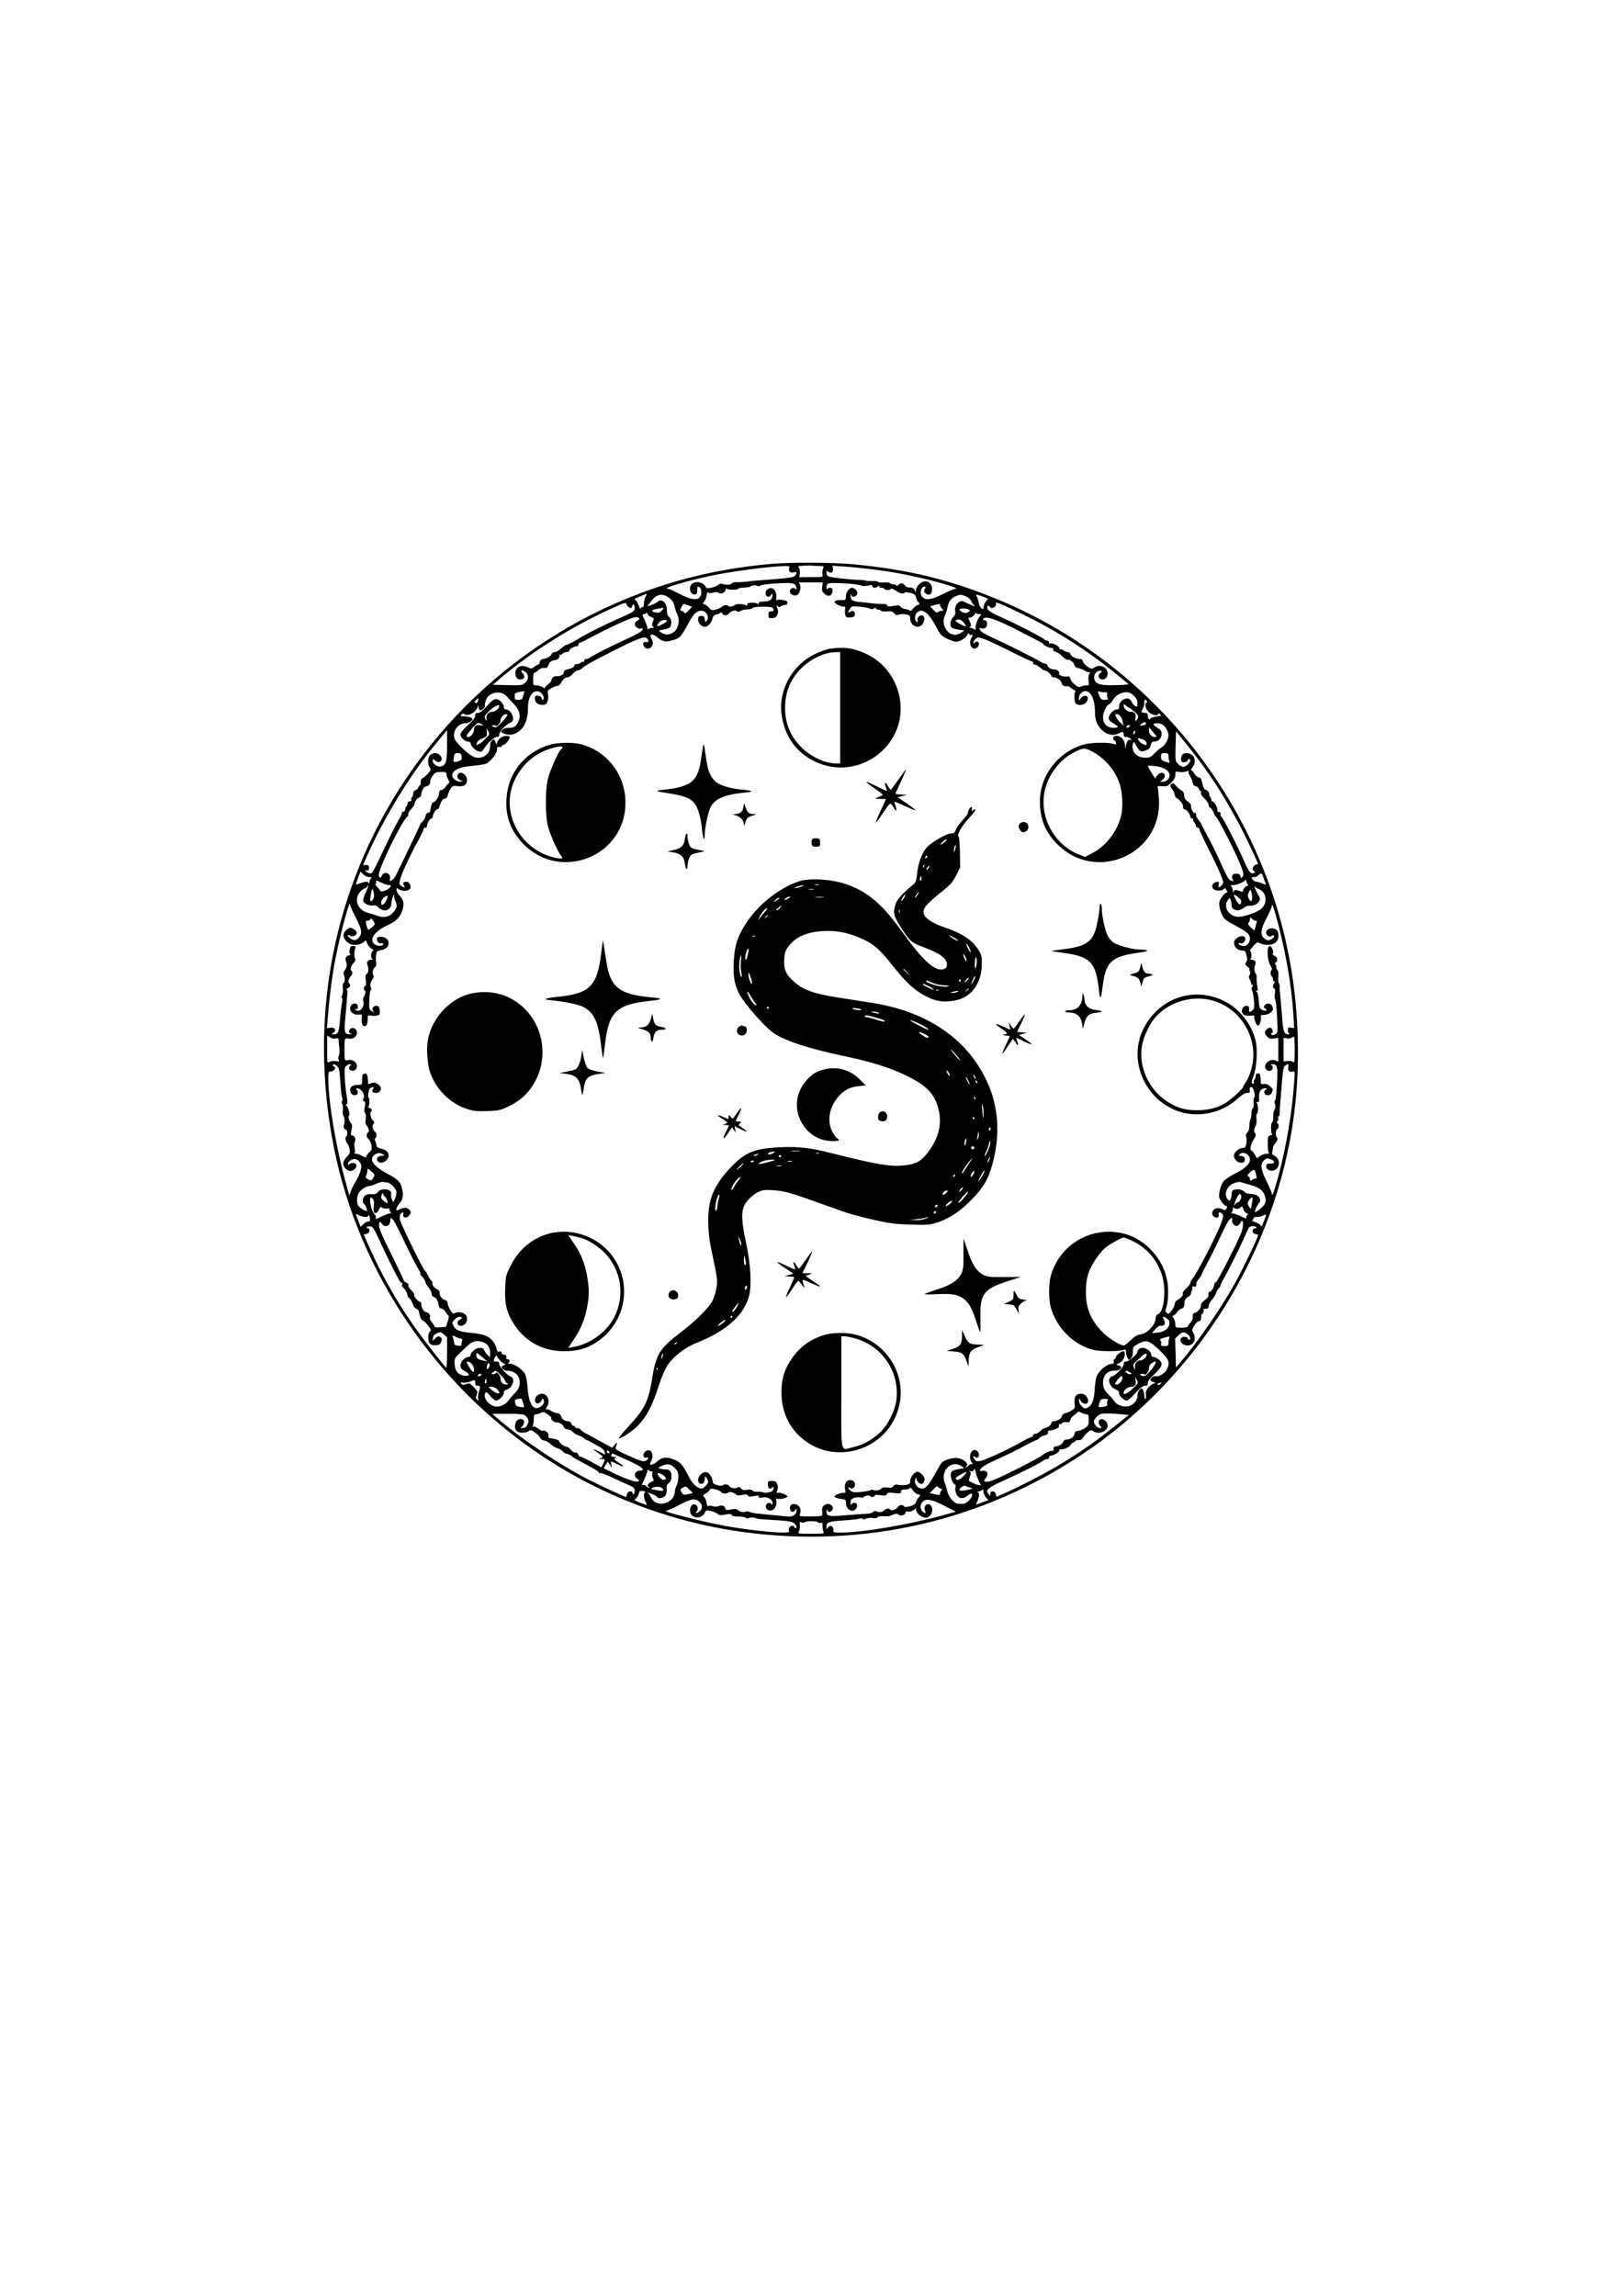 <?xml version="1.0" standalone="no"?>
<!DOCTYPE svg PUBLIC "-//W3C//DTD SVG 20010904//EN"
 "http://www.w3.org/TR/2001/REC-SVG-20010904/DTD/svg10.dtd">
<svg version="1.0" xmlns="http://www.w3.org/2000/svg"
 width="1414pt" height="2000pt" viewBox="0 0 1414 2000"
 preserveAspectRatio="xMidYMid meet">
<g transform="translate(0,2000) scale(0.1,-0.1)"
fill="#000000" stroke="none">
<path d="M6730 15089 c-408 -35 -783 -118 -1150 -256 -1158 -434 -2078 -1359
-2502 -2515 -257 -703 -321 -1455 -187 -2218 191 -1093 839 -2097 1768 -2739
542 -375 1169 -618 1816 -706 1051 -142 2077 93 2955 678 1002 667 1689 1769
1844 2958 49 370 45 788 -10 1174 -213 1494 -1217 2772 -2619 3333 -403 161
-746 242 -1213 287 -166 16 -538 18 -702 4z m406 -19 c43 0 43 -1 34 -26 -6
-14 -7 -36 -4 -48 5 -22 4 -23 -98 -23 l-104 0 4 34 c2 18 -1 40 -8 48 -10 12
-3 15 47 18 32 1 64 2 71 0 8 -2 33 -3 58 -3z m-260 -17 c-9 -29 8 -47 38 -39
29 7 33 -1 13 -28 -11 -15 -43 -20 -192 -32 -99 -7 -202 -16 -230 -20 -27 -4
-67 -6 -88 -5 -22 0 -40 -5 -43 -12 -4 -13 -56 -14 -85 -2 -9 3 -23 -1 -32 -9
-20 -21 -101 -39 -106 -24 -15 45 -88 63 -123 31 -33 -30 -13 -99 28 -91 14 3
19 12 19 36 0 17 1 32 2 32 20 0 33 -18 33 -45 0 -78 -62 -85 -186 -20 -47 25
-92 45 -100 45 -79 0 150 69 395 120 178 36 479 75 609 79 47 1 53 -1 48 -16z
m736 -14 c87 -10 222 -32 300 -49 239 -49 477 -120 406 -120 -8 0 -55 -20
-104 -45 -94 -48 -145 -56 -176 -28 -29 26 -17 93 17 93 12 0 13 -4 3 -19 -9
-15 -9 -23 1 -35 17 -21 47 -21 55 0 22 58 -14 112 -68 98 -31 -7 -66 -48 -67
-78 0 -20 0 -20 -9 2 -5 12 -19 23 -30 24 -11 0 -26 1 -32 2 -7 1 -19 9 -26
19 -16 21 -36 22 -56 1 -9 -8 -16 -11 -16 -5 0 6 -11 11 -24 11 -14 0 -28 4
-31 10 -3 5 -28 8 -55 6 -28 -2 -50 1 -50 6 0 5 -22 8 -48 7 -26 -1 -52 0 -58
3 -5 3 -28 6 -51 6 -106 4 -267 23 -279 33 -8 6 -14 20 -14 31 0 17 3 18 15 8
23 -19 48 -4 42 26 l-5 26 102 -7 c55 -3 172 -15 258 -26z m-674 -160 c2 -17
0 -20 -6 -11 -14 20 -47 10 -50 -15 -4 -25 29 -47 58 -38 24 8 42 59 30 89
l-9 23 104 0 103 -1 -5 -37 c-4 -28 -1 -41 16 -58 28 -28 59 -27 70 2 11 29 3
47 -19 47 -10 0 -21 -6 -23 -12 -3 -7 -6 -1 -6 14 -1 17 6 31 17 36 21 11 261
-4 284 -18 12 -6 32 -7 58 -1 32 7 40 6 40 -5 0 -17 32 -18 48 -2 9 9 12 9 12
0 0 -7 9 -12 19 -12 11 0 23 -4 26 -10 8 -13 52 -13 57 1 2 6 20 -1 41 -15 38
-26 72 -34 79 -17 2 4 23 3 47 -3 38 -9 46 -16 53 -43 5 -18 13 -35 18 -38 15
-9 12 -25 -4 -25 -8 0 -26 -14 -40 -31 -14 -17 -26 -26 -26 -21 0 5 -16 12
-36 15 -20 3 -41 13 -48 22 -10 14 -20 15 -64 7 -42 -7 -52 -7 -52 4 0 10 -13
14 -42 13 -24 0 -61 2 -83 5 -22 3 -69 8 -105 11 -74 7 -90 17 -89 54 1 17 3
20 6 9 8 -30 53 -14 53 18 0 17 -28 44 -46 44 -25 0 -54 -39 -54 -73 0 -25 -4
-34 -17 -34 -66 1 -84 -4 -81 -19 3 -16 65 -43 85 -37 6 2 8 -6 6 -21 -3 -14
-2 -37 1 -51 6 -23 11 -26 44 -23 30 2 38 7 40 26 4 27 -22 40 -43 22 -20 -16
-19 0 1 29 15 21 21 22 88 16 39 -4 79 -12 89 -17 12 -6 23 -6 33 3 10 8 14 8
14 0 0 -6 9 -11 19 -11 11 0 23 -4 26 -10 3 -5 27 -8 52 -6 37 3 50 0 63 -16
13 -16 22 -19 41 -12 24 8 34 8 77 -1 17 -4 22 -12 22 -35 0 -57 67 -92 103
-52 27 30 26 82 -2 82 -24 0 -45 -25 -37 -46 4 -10 1 -14 -6 -12 -20 7 -21 58
-2 79 43 48 104 5 167 -116 38 -73 47 -83 96 -107 30 -16 66 -28 80 -28 34 0
89 34 101 63 5 12 9 16 9 10 1 -7 10 -13 21 -13 19 0 20 -1 5 -24 -32 -48 1
-116 43 -90 26 16 28 54 4 54 -11 0 -23 -6 -25 -12 -4 -9 -6 -7 -6 3 -1 9 8
24 18 33 19 17 22 17 73 0 29 -9 135 -59 235 -109 100 -51 184 -90 187 -87 3
3 6 -2 6 -11 0 -10 8 -17 18 -17 9 0 29 -11 44 -25 15 -14 33 -25 40 -25 17
-1 58 -35 58 -49 0 -6 10 -11 23 -11 27 -1 67 -32 67 -53 0 -16 37 -34 47 -23
3 3 20 -6 38 -19 17 -14 34 -24 36 -22 2 1 1 -2 -3 -8 -12 -14 -9 -90 4 -103
22 -22 76 -15 94 13 9 14 14 32 10 40 -8 22 -43 18 -60 -7 l-16 -22 0 23 c0
32 27 61 56 61 50 0 84 -75 84 -185 0 -71 20 -119 68 -161 42 -37 96 -45 144
-20 29 16 38 12 38 -16 0 -12 7 -18 24 -18 13 0 29 -7 36 -15 11 -13 10 -14
-3 -10 -17 7 -27 -6 -38 -49 l-7 -31 -1 34 c-1 44 -35 81 -73 81 -21 0 -28 -5
-28 -20 0 -11 4 -20 9 -20 5 0 11 -9 14 -19 4 -17 1 -18 -27 -10 -50 15 -197
11 -257 -7 -222 -65 -379 -270 -379 -496 0 -152 47 -267 154 -374 339 -338
912 -82 883 395 -3 47 -8 93 -11 101 -5 12 2 15 39 12 40 -4 49 0 80 31 25 25
35 44 35 67 0 31 1 32 34 26 18 -4 46 -2 60 4 19 7 25 7 21 0 -4 -6 2 -23 12
-38 10 -15 20 -40 23 -57 4 -21 11 -31 27 -33 12 -2 25 -12 28 -23 4 -10 10
-19 15 -19 5 0 7 -7 3 -15 -3 -10 8 -29 31 -51 20 -19 36 -44 36 -55 0 -11 6
-22 14 -25 8 -3 20 -20 27 -37 6 -18 17 -36 23 -42 27 -24 195 -359 227 -452
14 -42 15 -55 5 -69 -12 -16 -13 -15 -19 5 -4 15 -13 21 -35 21 -34 0 -47 -21
-32 -50 8 -15 6 -17 -10 -13 -25 7 -35 24 -100 168 -29 66 -77 164 -107 217
-29 53 -53 99 -53 103 0 3 -11 21 -24 38 -24 31 -26 36 -26 57 0 6 -6 10 -14
10 -14 0 -28 30 -30 64 -1 10 -10 24 -21 30 -26 14 -39 35 -39 66 -1 15 -10
29 -25 36 -13 7 -34 25 -46 40 -20 24 -25 27 -39 15 -14 -12 -14 -16 6 -44 12
-17 22 -40 23 -50 0 -11 9 -25 20 -31 21 -12 49 -45 51 -61 0 -5 2 -16 2 -22
1 -7 7 -13 13 -13 16 0 48 -42 49 -62 0 -10 7 -18 16 -18 8 0 13 -4 9 -9 -3
-5 2 -16 10 -24 8 -9 15 -23 15 -31 0 -9 8 -16 17 -16 9 0 14 -3 10 -6 -3 -3
32 -80 77 -169 46 -90 96 -196 111 -234 27 -69 28 -72 10 -91 -24 -27 -33 -25
-27 6 4 22 2 25 -18 22 -31 -4 -48 -33 -34 -55 14 -23 71 -29 93 -9 15 13 17
12 28 -11 7 -14 9 -23 6 -19 -12 12 -63 -47 -69 -80 -8 -42 19 -124 49 -151
12 -11 58 -39 102 -62 89 -47 115 -71 115 -109 0 -30 -26 -62 -51 -62 -24 0
-49 10 -49 21 0 4 7 6 15 3 19 -8 45 13 45 36 0 34 -44 35 -82 2 -40 -34 -3
-102 54 -102 22 0 29 -6 34 -27 3 -16 7 -34 10 -41 2 -7 -2 -22 -9 -33 -10
-17 -9 -23 12 -40 13 -10 20 -19 17 -19 -4 0 -3 -8 2 -17 7 -11 6 -23 -1 -35
-9 -14 -9 -23 1 -38 6 -11 12 -27 12 -35 0 -8 5 -15 11 -15 8 0 8 -4 0 -14 -8
-10 -9 -21 -3 -33 13 -24 24 -136 16 -157 -3 -9 -15 -21 -25 -26 -15 -9 -18
-6 -16 17 1 19 -3 28 -16 31 -44 9 -66 -57 -26 -79 12 -6 37 -9 56 -6 23 4 33
2 31 -5 -7 -19 19 -83 33 -83 14 0 31 61 24 83 -3 8 7 12 30 12 34 0 75 28 75
51 0 42 -45 64 -71 33 -11 -14 -11 -18 4 -29 22 -16 10 -25 -19 -15 -30 12
-32 17 -38 90 -3 36 -10 66 -18 71 -11 7 -11 9 1 9 10 0 11 9 5 38 -4 20 -7
52 -6 71 1 19 -2 37 -7 40 -12 8 -16 52 -6 74 11 25 -1 47 -27 47 -13 0 -18 3
-12 8 12 7 7 72 -6 72 -4 0 9 17 29 39 33 36 38 38 58 25 12 -8 43 -14 68 -14
62 0 98 33 93 88 -2 29 -9 40 -30 50 -52 24 -104 -24 -62 -59 12 -10 20 -10
35 -1 15 10 19 9 19 -3 0 -16 -30 -35 -54 -35 -9 0 -25 9 -36 20 -32 32 -25
79 25 174 25 47 45 94 45 103 1 38 20 -16 59 -168 69 -267 114 -535 129 -774
l7 -121 -27 4 c-24 4 -28 1 -28 -21 0 -14 6 -28 13 -30 6 -3 2 -6 -9 -6 -36
-2 -44 21 -54 150 -5 68 -13 151 -16 184 -4 33 -6 70 -5 82 0 12 -3 24 -7 27
-5 3 -7 30 -5 61 2 32 -1 55 -7 55 -5 0 -10 11 -10 25 0 14 -5 25 -11 25 -6 0
-3 7 6 16 21 21 16 46 -13 60 -13 7 -20 13 -15 15 17 7 -6 69 -25 69 -27 0
-23 -123 6 -170 12 -19 17 -36 12 -38 -13 -5 -13 -49 0 -57 6 -3 10 -15 10
-26 0 -10 5 -19 12 -19 9 0 9 -3 0 -12 -15 -15 -16 -48 -1 -48 8 0 10 -14 6
-43 -4 -24 -2 -48 3 -53 5 -5 13 -73 16 -151 7 -139 7 -141 -16 -153 -16 -9
-25 -9 -33 -1 -8 8 -7 11 2 11 18 0 9 44 -10 48 -19 4 -49 -23 -49 -44 0 -8 9
-23 21 -35 17 -17 29 -20 58 -15 l37 6 1 -104 0 -104 -23 10 c-51 24 -117 -37
-83 -78 7 -8 22 -14 33 -12 24 4 34 37 14 49 -9 6 -7 9 8 9 43 0 48 -21 40
-167 -4 -75 -11 -142 -17 -149 -6 -7 -7 -19 -3 -26 9 -15 6 -48 -6 -63 -4 -5
-8 -30 -7 -54 0 -24 -5 -46 -11 -50 -13 -8 -11 -101 3 -102 6 -1 -1 -4 -15 -8
-24 -7 -25 -11 -25 -76 0 -39 5 -73 10 -77 6 -4 -4 -8 -21 -8 -17 0 -43 -9
-57 -20 l-25 -20 -21 35 c-11 19 -25 35 -30 35 -15 0 -2 61 20 92 21 29 24 54
10 62 -10 7 -3 44 11 62 4 6 7 32 5 58 -3 25 0 46 4 46 14 0 11 88 -3 93 -8 3
-5 6 5 6 13 1 18 8 17 24 -6 64 12 97 53 97 19 0 20 -1 3 -13 -23 -17 -11 -47
20 -47 17 0 28 8 36 26 11 24 9 29 -16 51 -20 17 -38 24 -56 21 -19 -3 -26 0
-26 12 -1 68 -4 80 -24 80 -15 0 -20 -7 -20 -24 0 -14 -5 -28 -11 -31 -6 -4
-8 -13 -5 -21 3 -8 1 -14 -4 -14 -19 0 -19 19 2 71 26 69 36 224 18 300 -35
150 -144 287 -280 352 -242 116 -515 40 -664 -185 -243 -365 66 -858 502 -800
104 14 209 62 285 132 38 34 63 50 82 50 24 0 27 3 23 25 -5 26 14 36 28 14
13 -22 22 -79 12 -79 -6 0 -8 -19 -6 -45 2 -27 -1 -46 -8 -49 -6 -2 -11 -22
-11 -44 0 -22 -4 -46 -9 -53 -5 -8 -9 -32 -9 -55 0 -26 -7 -48 -18 -59 -11
-11 -15 -24 -11 -34 8 -18 7 -46 -1 -79 -4 -15 -13 -22 -29 -22 -33 0 -76 -37
-76 -66 0 -34 35 -66 68 -62 21 2 27 8 27 28 0 20 -6 26 -29 30 -26 4 -27 7
-13 18 31 26 87 -5 87 -48 0 -39 -44 -81 -136 -126 -42 -21 -84 -50 -95 -65
-25 -35 -44 -109 -36 -140 8 -31 54 -82 66 -75 5 4 4 -4 -2 -17 -10 -22 -13
-23 -39 -9 -40 19 -82 4 -86 -31 -2 -18 3 -29 18 -37 26 -14 43 -4 37 21 -6
23 15 25 33 4 10 -12 8 -27 -10 -78 -36 -98 -212 -441 -249 -483 -12 -13 -21
-31 -21 -40 0 -8 -16 -30 -36 -48 -21 -19 -34 -38 -30 -45 8 -12 -16 -40 -48
-56 -12 -6 -21 -20 -21 -32 0 -12 -12 -37 -26 -57 -22 -31 -28 -34 -43 -23
-14 10 -15 18 -7 40 19 49 24 160 11 236 -34 202 -202 379 -398 420 -273 57
-538 -101 -616 -368 -20 -67 -21 -207 -2 -276 48 -180 202 -334 376 -374 56
-13 204 -14 248 -2 30 9 32 8 32 -14 0 -13 5 -36 12 -50 11 -24 12 -24 30 -9
12 12 18 31 18 60 0 40 2 44 47 69 69 38 95 30 187 -58 83 -80 92 -106 61
-167 -17 -34 -68 -64 -96 -57 -10 3 -25 -3 -35 -14 -19 -21 -18 -24 16 -38 19
-7 20 -10 7 -10 -10 -1 -32 -16 -48 -33 -24 -27 -29 -39 -25 -65 2 -18 0 -35
-5 -38 -5 -4 -9 8 -9 25 0 17 -5 40 -11 51 -10 20 -11 20 -30 3 -11 -10 -19
-30 -19 -50 0 -40 -33 -81 -76 -93 -40 -11 -104 10 -124 41 -8 13 -29 38 -48
57 -44 45 -52 62 -52 110 0 60 38 101 95 101 48 0 80 24 54 41 -8 5 -21 9 -29
9 -8 1 -4 6 10 11 14 5 33 20 42 32 22 28 24 77 3 77 -19 0 -65 -40 -65 -57 0
-7 -5 -13 -11 -13 -6 0 -9 -9 -6 -20 4 -15 0 -20 -14 -20 -47 0 -116 -59 -137
-115 -6 -16 -12 -66 -15 -110 -4 -90 -24 -140 -63 -157 -21 -10 -28 -8 -49 12
-15 14 -25 34 -24 49 0 26 0 26 11 4 19 -39 68 -42 68 -5 0 32 -29 62 -60 62
-45 0 -63 -25 -58 -81 5 -43 3 -48 -26 -65 -17 -11 -42 -21 -56 -24 -15 -3
-26 -13 -28 -25 -3 -21 -43 -45 -74 -45 -10 0 -18 -7 -18 -17 0 -16 -40 -43
-61 -43 -5 0 -20 -11 -35 -25 -15 -14 -35 -25 -45 -25 -11 0 -19 -6 -19 -13 0
-8 -6 -14 -12 -14 -7 0 -51 -21 -98 -48 -110 -63 -305 -153 -349 -161 -27 -5
-37 -3 -48 11 -18 25 -17 40 2 25 11 -9 19 -10 26 -3 15 15 8 44 -13 57 -43
27 -76 -50 -44 -99 12 -18 13 -23 3 -19 -8 3 -20 -2 -27 -11 -7 -8 -18 -15
-24 -15 -7 0 -6 3 2 8 32 21 -32 72 -88 72 -45 0 -107 -20 -125 -40 -8 -9 -36
-56 -63 -105 -56 -104 -86 -132 -128 -118 -32 11 -52 50 -39 79 8 18 9 17 12
-4 3 -12 14 -27 25 -33 18 -9 24 -8 35 7 7 10 10 27 7 38 -7 25 -41 56 -61 56
-25 0 -63 -47 -63 -78 0 -25 -5 -30 -32 -36 -17 -3 -47 -3 -66 0 -27 5 -38 3
-48 -11 -10 -14 -22 -17 -53 -12 -26 3 -44 1 -51 -8 -13 -16 -55 -24 -72 -14
-7 4 -17 4 -23 -1 -7 -5 -44 -12 -84 -16 -61 -5 -76 -3 -92 12 -22 20 -26 42
-4 24 12 -10 18 -10 30 0 34 29 5 77 -40 66 -28 -7 -41 -41 -31 -87 3 -18 2
-28 -4 -24 -15 9 -90 -16 -90 -31 0 -7 20 -15 50 -19 48 -7 50 -8 50 -38 0
-37 25 -67 56 -67 25 0 49 33 40 56 -8 20 -44 17 -49 -3 -3 -10 -5 -3 -6 15
-1 27 4 34 27 43 15 6 39 8 54 5 15 -3 30 -2 32 3 8 12 56 20 56 10 0 -5 9 -9
20 -9 11 0 20 5 20 11 0 8 16 10 50 5 41 -6 51 -4 57 9 5 14 15 16 64 10 53
-6 59 -5 59 12 0 14 8 18 37 19 20 0 39 6 41 13 2 7 12 0 23 -18 10 -17 30
-33 44 -37 l25 -6 -20 -25 c-11 -14 -20 -32 -20 -39 0 -24 -93 -54 -105 -34
-10 17 -44 11 -54 -9 -11 -20 -58 -34 -67 -20 -8 13 -31 11 -47 -5 -17 -17
-46 -22 -71 -11 -13 6 -23 3 -30 -6 -6 -8 -30 -14 -56 -15 -25 -1 -107 -6
-184 -13 -152 -13 -167 -9 -165 38 1 17 3 20 6 9 5 -22 26 -23 42 -4 18 21 -3
56 -34 56 -37 0 -58 -28 -52 -69 5 -40 7 -39 -93 -40 -111 0 -109 -1 -99 26
14 38 -9 77 -47 81 -34 3 -49 -16 -39 -49 8 -24 31 -24 44 -1 9 15 10 15 11
-5 0 -31 -26 -53 -63 -53 -18 0 -75 5 -127 11 -52 5 -119 12 -149 15 -29 2
-62 9 -72 15 -11 5 -25 6 -32 2 -16 -10 -49 -4 -68 13 -12 11 -27 12 -62 5
-36 -6 -47 -5 -47 4 0 25 -29 39 -55 27 -16 -7 -35 -8 -56 -2 -22 7 -35 6 -40
-1 -3 -6 -9 7 -13 29 -3 22 -13 45 -21 52 -14 11 -12 15 15 32 17 10 33 24 36
32 4 11 14 11 47 3 23 -6 46 -16 50 -24 9 -15 53 -18 61 -4 8 12 46 2 67 -16
12 -10 26 -11 56 -5 31 7 42 6 49 -5 7 -11 18 -12 52 -5 34 8 42 7 42 -5 0
-11 8 -12 35 -7 43 8 85 -16 85 -49 0 -16 -3 -18 -9 -9 -12 20 -45 10 -49 -14
-4 -28 22 -48 52 -40 27 7 48 52 39 87 -4 15 -2 20 5 15 17 -10 92 5 92 19 0
14 -73 40 -88 31 -7 -4 -7 3 0 21 7 19 7 37 -1 56 -9 22 -17 27 -46 27 -32 0
-35 -2 -35 -29 0 -35 15 -48 35 -31 12 10 15 9 15 -3 0 -8 -6 -19 -12 -25 -15
-12 -69 -19 -83 -10 -6 3 -27 5 -47 4 -21 -1 -40 4 -42 10 -3 8 -19 10 -46 7
-32 -5 -44 -2 -54 12 -10 13 -17 15 -30 8 -23 -13 -66 -5 -73 13 -6 15 -49 19
-57 5 -3 -4 -24 -4 -46 2 -28 8 -40 16 -40 30 0 29 -28 75 -51 82 -48 15 -102
-64 -65 -95 22 -17 46 3 46 39 1 25 1 25 15 7 21 -28 19 -43 -10 -72 -19 -19
-31 -23 -48 -18 -35 10 -72 51 -102 112 -46 93 -70 119 -129 141 -63 23 -103
17 -145 -23 -14 -13 -34 -23 -43 -23 -22 0 -21 -3 -3 35 30 60 -14 118 -57 75
-23 -24 -14 -57 14 -50 23 6 20 -12 -5 -27 -19 -12 -50 -2 -180 57 -66 30 -87
45 -84 56 3 9 8 25 12 36 5 15 0 13 -18 -8 l-24 -28 -97 53 c-54 29 -114 62
-134 73 -20 11 -41 26 -45 33 -4 6 -17 12 -27 12 -11 0 -20 5 -20 10 0 6 -6
10 -14 10 -7 0 -16 9 -19 20 -3 13 -14 20 -29 20 -29 1 -53 19 -62 48 -5 14
-15 22 -29 22 -12 0 -37 9 -55 20 -18 11 -38 17 -44 14 -6 -4 -4 3 5 17 21 29
22 68 1 97 -31 45 -110 14 -102 -40 4 -31 39 -30 55 2 10 21 13 22 19 7 9 -23
0 -43 -29 -62 -60 -39 -101 25 -111 172 -3 46 -12 96 -20 112 -21 40 -93 91
-130 92 -17 0 -25 3 -18 6 17 7 15 33 -3 33 -8 0 -14 3 -14 8 4 22 -3 32 -21
32 -12 0 -20 7 -20 16 0 11 -6 15 -19 11 -15 -3 -20 2 -25 25 -3 16 -15 42
-26 58 -37 51 -78 68 -189 79 -109 10 -144 24 -163 67 -10 21 -8 28 12 49 23
24 50 32 63 18 4 -3 -3 -11 -16 -17 -30 -15 -29 -50 1 -54 54 -8 85 71 40 102
-25 18 -65 21 -88 7 -10 -7 -20 -1 -37 27 -12 20 -23 47 -23 59 0 14 -8 24
-22 29 -29 9 -47 33 -48 62 0 12 -8 26 -17 29 -26 10 -50 38 -45 53 3 7 -2 18
-10 24 -7 6 -22 28 -31 48 -9 20 -21 38 -26 40 -13 5 -210 408 -217 444 -4 21
-2 40 6 49 17 21 29 19 23 -4 -7 -29 28 -37 49 -11 22 27 22 34 2 54 -19 20
-47 20 -83 2 -25 -13 -28 -13 -28 2 0 9 13 32 28 50 32 36 37 78 18 143 -15
49 -36 68 -131 119 -111 60 -152 115 -113 154 23 23 52 28 77 14 23 -13 23
-13 -9 -16 -36 -4 -51 -29 -29 -50 20 -20 62 -8 82 23 25 38 1 77 -53 89 -32
7 -43 15 -43 29 0 10 -5 27 -10 37 -7 13 -7 21 0 25 15 9 12 52 -4 58 -16 6
-27 55 -15 63 13 7 11 21 -4 36 -17 17 -27 67 -16 74 16 9 10 24 -13 34 -13 5
-18 9 -11 9 13 1 16 81 4 81 -10 0 -1 62 11 78 6 6 17 12 25 12 12 0 13 -3 3
-15 -16 -19 -5 -35 24 -35 51 0 60 53 14 79 -22 13 -33 13 -58 4 -16 -6 -28
-7 -25 -3 3 5 2 27 -1 50 -6 34 -10 41 -28 38 -18 -3 -21 -10 -21 -51 0 -47 0
-47 -33 -47 -45 0 -72 -16 -72 -43 0 -28 17 -47 42 -47 24 0 34 26 17 46 -11
14 -10 15 11 12 33 -4 65 -65 47 -86 -9 -12 -9 -17 4 -25 13 -8 14 -18 7 -50
-6 -27 -5 -44 3 -53 7 -9 9 -29 5 -53 -4 -27 -2 -44 7 -53 16 -16 28 -58 17
-58 -4 0 -10 -10 -14 -22 -4 -16 0 -28 14 -39 11 -9 22 -34 26 -55 5 -33 2
-43 -20 -63 -14 -14 -26 -30 -26 -38 0 -9 -9 -7 -32 7 -18 11 -44 20 -58 21
-14 0 -20 3 -14 5 8 3 9 16 4 41 -5 22 -4 45 2 59 12 25 -3 54 -27 54 -10 0
-10 11 -3 46 8 36 7 49 -5 62 -17 19 -25 52 -15 67 8 14 -14 85 -27 85 -5 0
-4 4 3 9 11 7 12 19 4 62 -6 30 -14 99 -17 155 -5 86 -4 104 10 118 9 9 24 16
33 16 12 0 13 -3 4 -12 -18 -18 -14 -36 8 -43 48 -15 69 52 25 81 -15 10 -34
14 -52 10 -32 -7 -32 -7 -32 89 0 104 0 104 37 98 39 -7 72 18 72 53 0 30 -35
51 -56 33 -19 -16 -18 -37 4 -42 11 -3 8 -5 -9 -6 -49 -2 -53 15 -39 161 21
235 21 228 8 229 -7 0 -3 4 10 9 22 9 30 34 13 44 -11 7 -2 47 16 64 15 15 17
38 4 46 -13 9 -1 48 21 70 12 11 17 24 12 35 -10 21 -10 50 -1 84 7 24 5 27
-17 27 -18 0 -25 -7 -30 -32 -4 -20 -2 -34 6 -39 7 -4 2 -8 -13 -11 -25 -3
-36 -28 -23 -56 10 -24 5 -54 -13 -74 -10 -11 -13 -24 -8 -35 12 -29 11 -72
-2 -77 -7 -3 -9 -19 -6 -44 3 -21 0 -48 -6 -60 -6 -11 -7 -23 -2 -26 5 -3 5
-22 0 -43 -5 -21 -12 -87 -17 -146 -9 -112 -16 -127 -56 -127 -19 0 -19 0 -1
14 29 21 12 49 -26 44 l-31 -5 7 86 c11 150 35 342 56 461 36 205 136 588 138
533 1 -11 21 -59 45 -105 57 -108 64 -145 36 -181 -24 -31 -46 -34 -78 -11
-28 19 -30 39 -2 24 14 -8 26 -8 41 0 26 15 21 40 -13 59 -25 14 -29 14 -55
-5 -40 -30 -41 -67 -4 -104 24 -24 38 -30 74 -30 29 0 53 7 70 20 l25 20 12
-31 c7 -16 25 -36 39 -44 14 -8 21 -14 14 -15 -18 0 -28 -61 -12 -71 10 -6 8
-9 -7 -9 -29 0 -43 -20 -33 -45 13 -33 10 -72 -6 -78 -11 -5 -13 -18 -8 -57 4
-34 2 -50 -6 -50 -6 0 -11 -9 -11 -20 0 -11 4 -20 9 -20 10 0 3 -39 -11 -57
-5 -6 -6 -22 -3 -35 13 -51 -30 -100 -66 -77 -11 7 -10 9 4 9 13 0 17 6 15 22
-6 45 -68 29 -68 -17 0 -33 33 -58 72 -53 33 3 33 3 30 -37 -3 -47 9 -71 32
-62 14 6 20 27 20 79 0 13 6 16 27 11 16 -3 40 -2 54 1 23 6 26 11 23 44 -2
29 -8 38 -24 40 -31 4 -50 -23 -33 -45 13 -17 13 -17 -11 -1 -24 15 -25 20
-23 93 2 43 7 83 12 89 6 6 6 18 2 25 -11 17 -3 51 16 73 10 12 12 22 5 34
-12 21 -4 55 16 70 10 8 13 21 9 41 -3 17 -4 47 0 66 5 31 9 35 44 41 90 14
85 116 -6 116 -30 0 -39 -14 -25 -41 8 -14 18 -19 31 -16 22 6 26 -11 4 -19
-24 -10 -64 5 -76 27 -24 46 31 107 141 156 60 27 96 65 115 123 19 57 13 90
-24 129 -15 16 -27 38 -27 49 0 18 2 19 20 6 27 -19 80 -18 96 1 18 21 -2 65
-29 65 -26 0 -36 -17 -21 -35 16 -19 0 -19 -25 -1 -18 13 -18 18 -8 58 14 53
92 221 157 337 25 46 46 90 46 97 0 8 7 14 15 14 8 0 15 6 15 13 0 23 25 67
38 67 6 0 12 6 12 13 0 23 25 67 38 67 7 0 15 8 18 18 19 57 28 71 47 74 14 2
24 12 27 28 3 14 13 39 24 56 17 29 22 31 65 26 36 -3 52 0 64 13 23 22 21 61
-3 85 -23 23 -43 25 -59 6 -15 -18 -5 -41 22 -54 21 -10 21 -11 -5 -11 -28 -1
-68 29 -68 50 0 50 56 78 179 88 54 5 107 14 118 19 39 21 93 91 93 121 0 24
3 28 20 24 11 -3 20 0 20 6 0 6 6 11 13 11 17 0 57 46 57 65 0 23 -56 19 -85
-7 -14 -12 -25 -31 -26 -42 0 -19 -1 -18 -10 4 -13 33 -16 35 -34 20 -9 -7
-15 -29 -15 -52 0 -76 -84 -123 -153 -86 -48 25 -147 122 -157 154 -21 63 30
134 96 134 18 0 38 8 48 19 17 19 17 20 -3 30 -11 6 -36 11 -57 11 -32 0 -35
2 -24 15 9 11 16 13 24 5 27 -27 107 16 119 65 4 19 5 18 6 -2 0 -12 6 -25 12
-28 14 -9 51 26 44 42 -2 8 2 30 10 48 28 68 130 85 179 30 11 -14 40 -44 63
-68 46 -49 61 -96 43 -142 -19 -50 -39 -65 -85 -65 -28 0 -47 -6 -59 -18 -15
-18 -15 -19 9 -30 59 -27 125 -7 169 50 31 42 46 98 46 173 0 95 39 155 92
142 28 -7 54 -49 43 -68 -6 -9 -11 -6 -16 9 -6 15 -17 22 -34 22 -20 0 -25 -5
-25 -24 0 -34 25 -56 65 -56 26 0 35 5 44 29 7 16 10 43 6 62 -6 31 -3 36 27
54 18 10 42 19 53 20 10 0 24 10 30 21 19 37 37 54 59 54 12 0 32 14 46 30 14
17 33 30 42 30 10 0 28 9 41 20 31 27 78 53 277 154 204 103 263 125 284 107
22 -19 20 -40 -3 -34 -25 6 -35 -11 -21 -37 16 -29 58 -26 72 5 9 21 8 32 -5
60 -15 31 -15 34 1 37 9 2 32 -8 50 -24 44 -38 71 -43 136 -24 61 18 67 25
140 158 40 74 67 98 107 98 42 0 73 -56 47 -87 -11 -14 -14 -13 -18 13 -4 23
-10 29 -30 29 -20 0 -26 -6 -28 -27 -4 -31 28 -68 58 -68 27 0 59 34 67 70 4
22 13 32 32 37 14 3 31 10 37 15 8 5 14 3 18 -7 7 -18 42 -20 53 -2 14 22 59
37 72 24 9 -9 17 -8 32 1 11 7 39 14 61 14 22 0 42 5 44 12 5 13 152 16 172 3
20 -13 14 -34 -10 -33 -19 1 -23 -4 -23 -29 0 -27 3 -30 30 -30 41 0 65 41 48
85 -10 28 -10 30 3 19 11 -9 18 -9 26 -1 7 7 22 12 35 12 16 0 23 6 23 19 0
14 -10 20 -41 25 -22 4 -45 3 -51 0 -7 -5 -9 0 -5 15 8 31 -11 79 -33 86 -29
9 -60 -12 -60 -41 0 -32 28 -43 46 -19 13 18 14 18 14 -2 0 -34 -27 -53 -76
-53 -35 0 -44 -4 -45 -17 0 -11 -3 -13 -6 -5 -3 7 -23 12 -49 12 -35 0 -44 -3
-44 -17 0 -10 -4 -14 -8 -8 -9 13 -81 18 -96 7 -18 -14 -56 -21 -62 -11 -8 14
-36 11 -55 -7 -10 -9 -34 -20 -55 -24 -33 -8 -39 -6 -56 15 -10 13 -28 27 -39
30 -19 6 -19 8 -4 25 9 9 19 34 22 55 3 21 9 32 13 25 5 -8 17 -9 43 -2 23 6
39 6 45 0 18 -18 56 -4 63 22 4 14 7 21 8 15 1 -13 94 -17 102 -4 3 6 26 10
50 11 24 0 49 4 54 8 15 12 48 15 63 6 7 -4 19 -3 26 3 7 6 71 15 142 19 141
9 167 3 172 -39z m-1314 -76 c-7 -16 -14 -43 -14 -60 0 -23 -5 -33 -15 -33 -8
0 -15 -6 -15 -12 -1 -7 -7 5 -15 26 -7 21 -19 43 -27 47 -7 4 -10 10 -8 13 4
3 93 41 107 45 1 1 -5 -11 -13 -26z m179 6 c41 -21 67 -52 73 -88 4 -20 13
-48 21 -64 57 -112 -47 -233 -142 -163 -19 13 -18 15 20 21 58 9 70 18 73 57
2 24 -3 39 -18 53 -14 13 -20 30 -20 62 0 64 -47 104 -82 70 -11 -11 -71 -37
-85 -37 -2 0 1 6 7 13 5 6 20 25 31 40 33 44 80 58 122 36z m2612 -3 c20 -9
40 -27 47 -43 7 -15 17 -31 23 -35 22 -16 -10 -7 -57 17 -47 24 -52 24 -74 10
-26 -17 -39 -54 -31 -86 3 -13 -3 -28 -19 -44 -26 -26 -32 -76 -11 -93 6 -5
34 -13 61 -17 l49 -7 -29 -19 c-53 -35 -108 -18 -139 41 -19 36 -19 77 -1 111
7 14 16 43 20 65 10 52 31 83 69 99 41 18 50 18 92 1z m152 -4 l41 -17 -19
-24 c-10 -13 -19 -34 -19 -47 0 -41 -37 -8 -44 40 -4 22 -12 46 -18 53 -15 18
6 16 59 -5z m-3086 -93 c17 -9 21 -7 26 10 7 27 23 17 23 -13 0 -31 -5 -34
-155 -101 -126 -55 -306 -147 -333 -168 -17 -13 -103 -57 -113 -57 -4 0 -23
-13 -41 -30 -18 -16 -42 -30 -55 -30 -12 0 -24 -8 -28 -19 -6 -18 -40 -37 -80
-43 -12 -2 -21 -12 -23 -26 -2 -12 -8 -22 -14 -22 -5 0 -21 -9 -34 -19 -22
-17 -27 -18 -52 -5 -58 30 -112 5 -112 -50 0 -39 19 -59 52 -54 28 4 35 30 13
51 -29 30 -5 39 27 10 27 -24 23 -68 -9 -93 -25 -20 -37 -21 -153 -18 l-125 3
35 31 c268 235 630 466 990 630 121 55 135 60 138 43 2 -11 12 -24 23 -30z
m3496 -93 c266 -135 510 -294 733 -475 63 -51 118 -96 122 -100 4 -3 -46 -8
-111 -9 -132 -4 -176 8 -187 52 -7 30 9 63 37 71 28 9 37 -2 15 -18 -25 -18
-17 -51 14 -55 47 -7 68 60 30 98 -24 24 -67 26 -97 5 -21 -14 -25 -14 -57 7
-19 13 -38 33 -41 46 -4 15 -13 22 -28 22 -33 0 -75 22 -81 42 -2 10 -12 18
-23 18 -10 0 -27 7 -37 15 -10 8 -23 12 -27 9 -5 -3 -9 2 -9 10 0 17 -66 50
-81 40 -5 -3 -9 2 -9 10 0 9 -9 16 -20 16 -11 0 -20 4 -20 9 0 10 -265 146
-402 206 -84 37 -108 60 -93 86 5 6 11 4 19 -7 11 -14 16 -15 35 -4 15 7 21
18 18 30 -4 16 6 14 73 -15 43 -19 145 -68 227 -109z m-2980 111 l32 -12 -29
-32 c-24 -27 -30 -30 -41 -17 -6 8 -17 14 -24 14 -11 0 -10 6 1 30 17 33 16
33 61 17z m2193 1 c0 -6 7 -20 17 -30 15 -17 15 -18 -3 -18 -11 0 -25 -5 -32
-12 -8 -8 -18 -4 -40 20 l-29 31 36 9 c50 14 51 14 51 0z m-2427 -49 c-16 -16
-28 -20 -52 -14 -42 9 -39 23 7 30 20 4 42 8 47 9 19 6 19 -5 -2 -25z m2677
11 c13 -9 13 -11 0 -20 -8 -5 -21 -10 -28 -10 -19 0 -52 19 -52 30 0 13 61 13
80 0z m-2765 -66 c19 -5 24 -11 19 -23 -15 -38 -16 -54 -3 -62 10 -6 7 -9 -13
-9 -14 0 -29 -6 -31 -12 -3 -7 -6 -3 -6 10 -1 12 -12 45 -25 72 -23 47 -23 50
-5 50 10 0 19 6 20 13 0 6 4 2 9 -10 5 -12 21 -25 35 -29z m2859 26 c17 0 18
-2 4 -17 -21 -26 -38 -70 -38 -100 0 -21 -3 -24 -12 -15 -7 7 -21 12 -32 13
-12 0 -15 3 -8 6 16 6 15 22 -2 56 -14 25 -13 27 3 27 18 0 54 32 48 42 -2 3
1 2 7 -3 5 -5 19 -9 30 -9z m-2964 -39 c0 -3 -9 -12 -20 -19 -11 -7 -20 -19
-20 -26 0 -23 30 -47 51 -41 10 4 19 2 19 -3 0 -19 -41 -44 -158 -96 -118 -54
-288 -140 -306 -157 -6 -5 -18 -9 -28 -9 -10 0 -18 -7 -18 -16 0 -8 -4 -13 -9
-9 -5 3 -15 -1 -23 -8 -7 -8 -22 -13 -32 -11 -11 1 -20 -5 -23 -16 -4 -13 -19
-22 -47 -27 -31 -7 -42 -14 -44 -30 -3 -22 -32 -36 -69 -33 -19 1 -37 -16 -43
-45 -2 -5 -16 -19 -31 -31 -16 -11 -25 -25 -21 -29 4 -5 -4 -1 -18 8 -13 9
-38 17 -55 17 -30 0 -30 0 -30 55 0 33 4 55 11 55 6 0 22 10 35 23 16 14 34
21 51 19 20 -2 28 2 34 20 9 29 33 47 61 48 23 0 48 32 35 45 -4 5 -2 5 4 2 7
-4 17 0 24 8 7 8 23 15 36 15 13 0 24 6 24 13 0 14 40 37 65 37 8 0 15 7 15
15 0 8 4 15 10 15 5 0 67 31 137 68 128 68 300 147 338 154 22 5 45 -1 45 -11z
m3328 -117 c81 -42 157 -82 169 -88 13 -6 23 -14 23 -18 0 -10 70 -39 80 -33
4 3 7 -3 6 -13 0 -11 7 -18 22 -20 12 -2 38 -19 57 -39 19 -19 40 -33 47 -30
18 6 55 -24 60 -49 2 -12 14 -21 33 -24 17 -3 42 -13 57 -23 15 -10 32 -16 39
-12 8 5 8 1 -1 -15 -7 -14 -10 -38 -6 -61 6 -37 5 -39 -20 -39 -14 0 -34 -5
-45 -10 -15 -9 -26 -6 -53 15 -19 14 -37 37 -40 52 -6 21 -11 24 -33 20 -26
-5 -78 15 -66 26 9 10 -18 38 -36 36 -29 -2 -59 13 -64 32 -3 10 -13 19 -22
19 -9 0 -29 8 -43 18 -35 23 -323 167 -429 214 -50 22 -86 44 -93 58 -11 21
-11 22 11 17 29 -8 49 8 49 40 0 17 -7 27 -21 30 -21 6 -21 7 -4 19 25 18 136
-24 323 -122z m-494 72 c16 -25 16 -26 -9 -16 -14 5 -37 17 -51 27 -24 15 -25
17 -8 24 24 8 47 -3 68 -35z m-2594 26 c0 -9 -32 -29 -66 -42 -27 -11 -26 -2
4 33 15 17 62 24 62 9z m-1244 -628 c-3 -9 -9 -26 -12 -38 -4 -18 -12 -22 -38
-22 -30 1 -33 4 -32 31 1 31 1 31 80 44 4 0 5 -6 2 -15z m5056 6 c23 0 29 -4
24 -16 -3 -8 -2 -23 3 -32 8 -14 4 -17 -24 -18 -30 0 -35 4 -49 39 -14 35 -14
38 0 33 9 -3 29 -6 46 -6z m257 -31 c23 -22 31 -40 31 -65 0 -32 -2 -34 -20
-24 -12 6 -25 22 -30 34 -10 27 -32 38 -57 29 -33 -11 -53 -36 -53 -65 0 -22
-5 -28 -20 -28 -29 0 -70 -44 -70 -74 0 -18 10 -30 40 -47 22 -13 40 -26 40
-31 0 -4 -18 -8 -40 -8 -56 0 -90 36 -90 94 0 43 29 102 55 113 9 3 23 19 31
35 20 38 70 68 116 68 27 0 44 -8 67 -31z m-5715 -46 c-4 -14 -11 -20 -20 -16
-13 5 -12 8 2 24 21 23 25 21 18 -8z m5827 -11 c-22 -7 -12 -58 17 -85 28 -27
82 -37 82 -16 0 8 6 7 17 -2 14 -12 10 -15 -33 -21 -27 -4 -50 -12 -52 -18 -6
-18 -22 0 -22 26 0 18 -5 24 -23 24 -33 0 -39 9 -22 34 8 11 15 36 15 54 0 31
2 33 16 21 10 -8 12 -15 5 -17z m-151 -49 c20 -12 46 -33 59 -46 19 -21 21
-29 12 -46 -16 -30 -25 -26 -18 8 7 33 -7 51 -42 51 -31 0 -61 27 -61 54 0 12
4 16 8 10 4 -5 23 -20 42 -31z m-76 -75 c9 -12 16 -32 16 -43 0 -12 6 -27 13
-35 6 -8 -3 -1 -21 15 -18 16 -39 42 -47 57 -12 26 -12 28 5 28 10 0 26 -10
34 -22z m220 -57 c7 -10 -17 -21 -42 -21 -15 1 -14 3 2 15 23 17 33 19 40 6z
m133 -7 c29 -8 63 -63 63 -100 0 -35 -31 -89 -61 -105 -12 -6 -39 -29 -59 -50
-32 -34 -43 -39 -83 -39 -75 0 -123 54 -107 120 6 24 7 24 31 -17 29 -52 40
-57 85 -38 25 10 36 22 40 45 5 22 12 30 28 30 38 0 66 28 66 65 0 27 -6 37
-35 54 -19 11 -35 25 -35 31 0 11 33 13 67 4z m-279 -25 c-20 -13 -28 -11 -22
5 3 8 12 12 21 9 12 -5 12 -7 1 -14z m233 -76 c7 -10 5 -13 -10 -13 -28 0 -51
27 -51 58 l1 27 25 -30 c13 -16 29 -36 35 -42z m-6176 -86 c0 -142 -9 -172
-53 -183 -29 -8 -72 20 -72 48 0 20 1 20 19 4 40 -37 82 5 45 45 -21 23 -61
25 -86 2 -22 -20 -24 -81 -4 -108 12 -17 11 -23 -11 -49 -14 -17 -35 -35 -47
-41 -14 -7 -21 -20 -21 -38 1 -15 -2 -27 -6 -27 -4 0 -10 -9 -14 -19 -3 -10
-15 -21 -25 -24 -13 -3 -20 -14 -20 -30 0 -14 -5 -29 -11 -32 -6 -4 -8 -13 -5
-21 3 -9 -2 -14 -14 -14 -13 0 -20 -7 -20 -19 0 -11 -4 -23 -10 -26 -5 -3 -10
-15 -10 -26 0 -10 -7 -19 -15 -19 -8 0 -15 -7 -15 -15 0 -8 -13 -37 -30 -63
-16 -27 -64 -121 -105 -208 -112 -236 -119 -249 -135 -252 -9 -1 -24 4 -35 12
-20 14 -20 15 0 13 15 -2 20 4 20 23 0 20 -5 25 -26 25 l-26 -1 20 46 c129
302 341 662 541 920 38 50 169 210 171 210 0 0 0 -60 0 -133z m5991 107 c-4
-9 -9 -15 -11 -12 -3 3 -3 13 1 22 4 9 9 15 11 12 3 -3 3 -13 -1 -22z m451
-96 c181 -226 302 -408 441 -664 59 -108 182 -365 182 -380 0 -2 -7 -4 -15 -4
-8 0 -20 -10 -26 -22 -9 -17 -8 -24 5 -34 15 -10 15 -12 1 -18 -29 -11 -42 5
-85 102 -68 153 -191 392 -202 392 -6 0 -7 7 -4 16 4 11 -1 18 -14 21 -11 3
-18 9 -15 13 9 15 -25 80 -42 80 -9 0 -13 3 -10 7 4 3 0 17 -8 30 -9 13 -13
23 -10 23 3 0 1 9 -5 20 -6 11 -17 20 -24 20 -14 0 -25 23 -35 75 -4 20 -13
31 -27 33 -11 2 -28 16 -38 32 -9 17 -22 30 -27 30 -6 0 -1 12 10 26 27 34 27
78 1 104 -22 22 -69 27 -88 8 -7 -7 -12 -25 -12 -40 0 -23 4 -28 25 -28 14 0
28 7 31 15 8 19 24 19 24 0 0 -20 -40 -55 -62 -55 -11 0 -30 11 -44 25 -25 25
-25 28 -22 155 2 72 3 130 4 130 0 0 41 -51 91 -112z m-360 30 c12 -10 18 -38
9 -38 -20 0 -57 23 -66 41 -11 20 -11 21 16 15 16 -4 35 -12 41 -18z m-463
-93 c108 -57 198 -160 237 -272 30 -83 36 -222 14 -299 -39 -138 -132 -254
-250 -316 l-62 -32 -47 18 c-214 82 -346 313 -308 538 26 149 129 290 262 356
76 39 93 39 154 7z m-5492 -45 c4 -26 1 -31 -29 -41 -42 -14 -47 -9 -39 36 6
30 11 35 35 35 24 0 29 -5 33 -30z m6158 8 c0 -13 3 -33 6 -45 6 -21 5 -21
-33 -8 -33 11 -38 17 -38 44 0 28 3 31 33 31 26 0 32 -4 32 -22z m-75 -99 c76
-19 107 -69 68 -111 -9 -10 -28 -18 -42 -18 l-26 0 24 19 c26 20 25 54 -2 59
-22 4 -57 -25 -57 -46 0 -9 -16 10 -35 42 -19 32 -35 60 -35 62 0 8 63 4 105
-7z m-6215 -61 c0 -11 7 -32 15 -48 9 -17 12 -30 8 -30 -5 0 -17 -13 -28 -30
-11 -16 -29 -31 -40 -32 -15 -2 -20 -11 -20 -33 0 -27 -35 -75 -55 -75 -7 0
-17 -37 -22 -77 -1 -7 -9 -13 -18 -13 -11 0 -20 -11 -23 -30 -4 -16 -16 -38
-27 -47 -11 -10 -20 -21 -20 -26 0 -6 -124 -265 -213 -446 -7 -13 -21 -30 -33
-37 -19 -13 -20 -13 -16 15 7 49 -58 67 -73 20 -8 -23 -25 -15 -25 11 0 58
203 473 248 506 8 6 12 16 9 21 -4 6 7 25 23 43 17 18 30 36 30 41 0 21 24 58
41 62 11 3 19 14 19 24 0 31 24 73 41 73 21 0 41 24 37 42 -2 8 8 30 20 49 22
31 29 34 73 35 41 0 49 -2 49 -18z m-673 -898 c21 0 24 -3 15 -12 -7 -7 -12
-21 -13 -32 0 -12 -3 -15 -6 -8 -6 15 -28 15 -75 -2 -21 -8 -38 -12 -38 -10 0
2 9 28 20 58 l21 54 24 -24 c14 -14 36 -24 52 -24z m7791 -5 c5 -16 13 -38 17
-47 7 -17 5 -17 -29 -3 -19 8 -43 15 -53 15 -10 0 -24 9 -31 20 -11 18 -10 20
13 20 14 0 33 8 43 19 20 21 25 17 40 -24z m-7620 -65 c19 0 21 -2 10 -19 -15
-24 -81 -46 -87 -29 -2 7 -14 22 -27 35 -13 13 -18 23 -12 23 6 0 8 8 6 18 -5
16 -1 16 41 -5 25 -12 56 -23 69 -23z m7485 0 c6 -8 7 -12 2 -7 -11 9 -45 -21
-45 -41 0 -9 -6 -12 -16 -8 -46 18 -62 17 -67 -1 -3 -13 -5 -11 -6 8 0 14 -6
30 -13 37 -9 9 -6 12 14 12 31 0 94 25 105 42 5 9 9 7 11 -7 2 -11 9 -27 15
-35z m-7687 -65 c-16 -32 -25 -63 -21 -74 7 -24 57 -45 87 -38 16 4 30 -1 47
-18 45 -47 111 -25 111 38 1 18 7 46 15 62 9 18 13 21 9 8 -3 -12 2 -36 11
-53 19 -37 13 -64 -23 -102 -33 -36 -81 -45 -135 -25 -23 9 -61 21 -84 27 -87
22 -122 115 -67 179 14 17 32 31 40 31 8 0 17 7 21 15 3 9 8 14 11 11 2 -3 -7
-30 -22 -61z m7786 28 c62 -27 73 -116 20 -166 -38 -36 -173 -81 -220 -72 -74
14 -114 89 -75 144 16 23 17 23 24 5 4 -10 8 -31 8 -46 2 -49 59 -63 107 -26
17 14 38 21 56 19 34 -3 74 20 83 48 4 13 -1 31 -14 48 -18 27 -41 89 -24 68
4 -6 20 -16 35 -22z m-7713 -53 c1 -24 -14 -50 -29 -50 -7 0 -5 36 5 80 7 30
9 32 16 15 4 -11 8 -31 8 -45z m7650 -17 c1 -39 -15 -43 -31 -8 -9 19 -8 31 2
53 12 25 13 26 21 7 4 -11 8 -35 8 -52z m-99 -22 c5 -10 5 -23 0 -31 -7 -11
-10 -11 -22 1 -12 13 -38 63 -38 75 0 9 51 -29 60 -45z m-7436 17 c-10 -35
-41 -71 -49 -58 -16 26 14 71 53 79 2 1 0 -9 -4 -21z m7564 -198 c15 0 15 -3
1 -49 l-11 -37 -31 28 c-23 22 -27 32 -19 40 7 7 12 21 12 32 0 18 1 18 18 3
10 -10 24 -17 30 -17z m-7684 -5 c16 -24 16 -26 -11 -50 -15 -13 -30 -25 -33
-25 -3 0 -11 18 -17 40 -9 36 -8 40 8 40 10 0 21 5 24 10 9 14 11 13 29 -15z
m7355 -705 c187 -73 311 -257 311 -461 0 -77 -28 -179 -65 -233 -14 -20 -25
-41 -25 -45 0 -15 -114 -117 -160 -143 -69 -40 -145 -59 -240 -59 -100 0 -163
17 -245 66 -167 98 -266 302 -237 488 13 84 65 196 120 258 131 147 358 201
541 129z m-7685 -316 c19 5 25 2 26 -11 0 -10 3 -41 6 -70 3 -28 1 -60 -4 -69
-6 -12 -7 -25 -1 -36 8 -15 5 -16 -25 -11 -18 3 -43 0 -55 -6 -21 -12 -21 -11
-21 109 l0 120 25 -16 c15 -10 34 -14 49 -10z m8356 -100 c0 -102 -2 -115 -15
-104 -8 7 -30 10 -48 8 l-34 -4 0 104 0 103 26 -6 c14 -3 33 -1 41 5 8 5 18
10 23 10 4 0 7 -52 7 -116z m-8341 -143 c15 -15 20 -41 26 -137 4 -66 11 -126
15 -135 5 -8 5 -21 0 -29 -5 -9 -5 -19 2 -27 6 -7 8 -31 5 -52 -2 -22 -1 -43
4 -48 11 -11 15 -65 6 -80 -9 -15 2 -43 17 -43 6 0 11 -13 11 -30 0 -16 -3
-30 -7 -30 -14 0 -8 -43 7 -60 9 -10 18 -33 21 -52 5 -29 1 -39 -25 -65 -19
-19 -31 -42 -31 -57 0 -32 32 -66 63 -66 30 0 60 32 51 54 -7 19 -45 21 -63 4
-10 -11 -12 -9 -9 7 4 24 42 45 69 38 11 -3 28 -17 36 -30 14 -22 15 -31 4
-72 -7 -25 -25 -67 -42 -92 -16 -25 -35 -63 -42 -84 l-14 -39 -31 115 c-84
300 -152 707 -152 905 0 55 2 61 21 60 25 -1 52 34 32 41 -15 6 -17 23 -3 23
6 0 18 -8 29 -19z m8285 -7 c-8 -30 10 -47 40 -38 17 6 18 0 11 -93 -18 -265
-71 -576 -140 -827 -36 -130 -54 -179 -55 -143 0 9 -20 58 -45 107 -50 100
-57 148 -25 180 23 23 29 24 64 10 38 -14 34 -38 -6 -36 -27 1 -34 -3 -36 -21
-5 -31 37 -51 73 -35 50 23 49 102 -2 125 -18 8 -23 16 -19 31 3 12 6 28 6 37
0 9 9 26 20 39 21 24 25 42 13 54 -13 12 -9 65 5 71 15 5 16 41 2 50 -8 5 -7
11 0 20 7 8 9 19 6 24 -4 5 -2 12 4 16 6 3 10 18 9 33 0 15 2 54 5 87 3 33 10
116 15 185 8 99 14 127 28 137 26 20 34 16 27 -13z m-7986 -910 c29 -25 29
-27 14 -54 -15 -25 -17 -26 -44 -13 -23 12 -26 18 -18 33 6 10 10 28 10 39 0
27 2 26 38 -5z m7707 -34 c4 -19 4 -32 -1 -27 -4 4 -18 0 -31 -8 -21 -14 -23
-14 -23 4 0 10 -7 22 -15 25 -12 4 -9 12 17 35 36 32 41 29 53 -29z m-7575
-60 c28 0 77 -46 83 -77 3 -16 -2 -43 -11 -62 l-16 -35 -12 29 c-6 16 -9 35
-7 42 17 43 -81 61 -114 21 -14 -18 -26 -22 -56 -20 -26 2 -45 -2 -58 -14 -21
-19 -25 -59 -8 -69 12 -8 32 -56 25 -62 -8 -8 -65 27 -76 46 -15 29 -12 79 7
112 17 28 67 59 96 59 8 0 34 9 58 20 24 11 50 17 57 15 8 -3 22 -5 32 -5z
m7525 -22 c81 -24 111 -48 126 -99 9 -28 8 -43 -2 -65 -13 -26 -77 -79 -86
-70 -5 5 19 58 34 74 33 34 -6 82 -67 82 -27 0 -47 7 -60 20 -20 20 -63 26
-94 14 -10 -4 -16 -18 -16 -38 0 -17 -5 -38 -10 -46 -9 -13 -12 -12 -25 4 -33
44 -9 111 50 137 22 10 49 16 60 13 11 -3 52 -14 90 -26z m-7540 -103 c15 -13
29 -55 18 -55 -12 0 -53 38 -53 50 0 4 3 16 7 26 5 14 8 15 11 3 2 -7 10 -19
17 -24z m7458 13 c7 -21 -10 -56 -32 -63 -12 -3 -21 -11 -21 -17 0 -6 -3 -9
-6 -5 -8 7 35 97 46 97 4 0 10 -6 13 -12z m-7563 -33 c8 -10 11 -30 7 -58 -7
-52 4 -77 27 -58 8 7 18 21 21 32 5 16 10 17 27 8 11 -6 31 -9 44 -6 13 2 21
0 18 -5 -3 -5 0 -15 6 -23 10 -12 9 -15 -4 -15 -9 0 -39 -11 -68 -25 -59 -28
-62 -29 -53 -14 4 5 0 18 -8 27 -21 23 -38 69 -42 115 -4 39 5 47 25 22z
m7659 -27 c-4 -24 -8 -47 -9 -53 -1 -15 -30 27 -30 44 0 15 28 51 40 51 4 0 4
-19 -1 -42z m-134 -58 c13 0 27 5 30 10 11 17 23 11 29 -15 4 -14 17 -30 29
-35 12 -5 16 -9 10 -9 -7 -1 -13 -10 -13 -20 0 -18 -3 -18 -50 5 -27 13 -60
24 -72 25 -13 0 -17 3 -10 6 6 2 12 17 13 31 0 15 3 21 6 15 2 -7 15 -13 28
-13z m-7593 -70 c14 0 28 6 31 13 2 6 6 -3 9 -20 4 -27 1 -33 -14 -33 -10 0
-30 -11 -43 -24 l-23 -23 -21 54 c-12 30 -21 56 -21 58 0 2 12 -3 28 -11 15
-7 39 -14 54 -14z m7848 15 c0 -6 -32 -89 -37 -95 -2 -2 -8 1 -12 8 -4 8 -26
20 -47 27 -21 8 -33 14 -26 15 6 0 12 7 12 15 0 10 10 15 33 15 17 0 39 5 47
10 16 10 30 13 30 5z m-7573 -96 c18 -35 62 -126 99 -202 36 -75 77 -153 89
-171 13 -19 21 -37 17 -40 -3 -4 4 -15 16 -26 12 -11 25 -33 28 -48 4 -15 18
-38 31 -51 12 -13 23 -35 23 -48 0 -16 7 -27 19 -30 21 -5 39 -36 43 -73 2
-16 10 -26 24 -28 11 -2 28 -16 38 -32 9 -17 21 -30 25 -30 4 0 0 -22 -8 -49
l-16 -49 -52 -4 c-28 -1 -49 0 -47 4 2 3 -7 20 -21 36 -15 18 -23 36 -19 46 8
20 -12 46 -35 46 -17 0 -41 42 -41 72 0 10 -4 18 -9 18 -16 0 -57 46 -53 59 2
7 -4 21 -14 31 -33 33 -41 45 -36 58 2 6 -7 16 -20 21 -12 4 -22 12 -21 17 1
5 -43 98 -97 207 -105 209 -127 265 -116 293 6 16 8 15 22 -4 27 -39 74 -22
74 26 0 40 23 20 57 -49z m7278 52 c-7 -23 20 -53 43 -49 9 2 22 13 28 26 25
51 33 -22 9 -84 -35 -91 -211 -433 -222 -434 -7 0 -13 -6 -13 -13 0 -23 -25
-67 -37 -67 -13 0 -17 -12 -14 -37 1 -6 -14 -24 -34 -39 -20 -15 -35 -34 -33
-43 4 -22 -23 -57 -50 -65 -18 -6 -22 -14 -20 -34 2 -17 -5 -35 -19 -51 -13
-13 -23 -29 -23 -35 0 -7 -22 -11 -55 -11 -55 0 -55 0 -55 30 0 17 -7 41 -16
53 -11 17 -12 22 -2 22 7 0 22 14 33 30 11 16 28 30 37 30 15 0 31 26 27 46
-3 21 14 51 34 59 12 6 22 17 22 25 0 8 4 21 9 28 4 7 5 19 3 26 -4 10 1 12
14 9 11 -3 20 0 21 8 0 8 2 19 2 26 1 6 11 23 24 37 12 15 22 30 22 36 0 5 23
51 51 102 28 51 77 151 110 223 58 126 82 165 101 165 5 0 7 -9 3 -19z m-7424
-186 c59 -130 151 -315 174 -347 6 -10 15 -15 19 -11 4 4 4 -1 0 -11 -5 -12
-2 -23 7 -30 18 -15 39 -52 39 -70 0 -8 7 -19 16 -24 8 -5 21 -26 29 -48 7
-21 21 -41 32 -44 18 -5 20 -9 32 -65 4 -16 16 -34 27 -39 11 -5 32 -26 47
-46 23 -33 25 -39 12 -50 -20 -17 -19 -84 1 -105 11 -10 29 -15 53 -13 29 2
37 8 45 31 8 22 7 30 -4 37 -21 14 -28 12 -51 -11 l-20 -20 3 27 c2 20 12 31
35 41 30 12 35 11 60 -11 l28 -24 0 -135 c0 -74 -3 -133 -7 -131 -17 11 -202
249 -282 364 -147 209 -284 450 -385 679 -28 62 -51 115 -51 116 0 2 10 5 23
7 27 4 38 48 12 48 -9 0 -13 5 -10 11 4 5 18 9 32 7 21 -3 33 -21 84 -133z
m7634 125 c3 -5 -1 -10 -9 -10 -8 0 -17 -4 -20 -9 -10 -16 5 -41 25 -41 10 0
19 -4 19 -10 0 -21 -127 -284 -202 -420 -127 -227 -329 -519 -480 -693 l-33
-39 -3 126 -4 126 30 30 c32 31 50 32 85 2 19 -16 23 -42 7 -42 -5 0 -10 4
-10 9 0 12 -27 21 -44 15 -45 -17 -14 -74 40 -74 55 0 80 55 50 110 -13 22
-12 29 7 62 12 20 31 39 42 40 15 2 20 11 20 35 0 17 3 29 6 27 9 -5 20 26 13
37 -3 5 6 9 20 9 21 0 26 5 26 24 0 13 13 38 29 55 16 17 32 42 35 56 4 14 15
34 25 44 11 11 17 22 14 24 -2 3 7 23 20 45 32 50 144 274 187 372 18 41 37
81 42 88 12 14 54 16 63 2z m-1068 -125 c164 -82 268 -250 267 -435 0 -117
-23 -188 -64 -202 -6 -2 -12 -18 -12 -36 -2 -52 -74 -128 -129 -135 -32 -4
-52 -16 -88 -51 -26 -25 -52 -46 -59 -46 -32 0 -130 60 -182 111 -67 66 -114
143 -135 224 -21 84 -19 208 5 287 23 75 100 191 155 233 51 38 136 85 156 85
9 0 48 -16 86 -35z m291 -671 c17 -12 22 -24 20 -46 -4 -41 -43 -69 -104 -76
l-48 -5 28 34 c21 24 36 33 52 31 29 -4 42 22 26 49 -21 34 -11 39 26 13z
m-6152 -174 c11 0 14 -5 10 -16 -3 -9 -6 -23 -6 -33 0 -14 -6 -17 -30 -13 -16
2 -30 7 -30 11 0 3 -4 23 -9 43 l-9 37 29 -14 c15 -8 35 -15 45 -15z m6170 4
c-3 -9 -6 -28 -6 -42 0 -24 -4 -27 -35 -27 -30 0 -33 3 -29 21 3 12 0 25 -7
30 -9 5 0 12 27 20 54 16 57 16 50 -2z m-5978 -35 c39 -13 62 -48 62 -95 l0
-37 -21 19 c-12 10 -25 29 -30 42 -6 16 -17 22 -39 22 -33 0 -80 -38 -80 -65
0 -8 -9 -15 -20 -15 -12 0 -32 -11 -46 -25 -31 -31 -29 -74 2 -90 12 -6 29
-17 39 -25 25 -20 -3 -32 -48 -19 -44 12 -67 49 -67 110 0 35 6 46 38 75 20
19 49 47 64 61 53 52 88 62 146 42z m2 -138 l35 -30 -36 8 c-50 11 -59 18 -59
47 0 27 -2 28 60 -25z m148 -23 c14 -16 33 -28 41 -29 10 0 8 -4 -6 -9 -13 -5
-23 -13 -23 -18 0 -16 25 -32 51 -32 106 0 145 -119 65 -195 -18 -17 -41 -43
-51 -58 -28 -43 -85 -68 -127 -57 -57 16 -101 79 -80 116 8 14 14 10 42 -25
18 -22 42 -41 52 -41 25 0 68 44 68 69 0 14 9 23 25 27 49 12 77 97 38 111
-33 11 -103 86 -103 110 0 18 -6 23 -25 23 -29 0 -29 0 -13 36 8 16 14 21 16
13 3 -8 16 -26 30 -41z m-248 -28 c19 -19 28 -70 12 -70 -7 0 -26 26 -49 68
-10 18 -9 22 3 22 8 0 23 -9 34 -20z m150 -30 c-15 -28 -24 -19 -16 16 5 19
10 24 17 17 8 -8 7 -18 -1 -33z m102 -67 c21 -20 38 -43 38 -50 0 -6 8 -17 18
-22 15 -9 13 -10 -10 -11 -29 0 -48 23 -48 58 0 10 -9 27 -20 37 -11 10 -20
13 -20 7 0 -7 -10 -12 -22 -12 -22 1 -23 1 -4 15 26 20 25 20 68 -22z m-174
-4 c-20 -13 -28 -11 -22 5 3 8 12 12 21 9 12 -5 12 -7 1 -14z m48 -66 c-11
-11 -17 4 -9 23 7 18 8 18 11 1 2 -10 1 -21 -2 -24z m-96 2 c0 -18 5 -25 18
-25 28 0 31 -7 15 -51 -7 -23 -11 -51 -7 -63 6 -18 5 -19 -9 -8 -12 10 -13 18
-4 42 11 28 9 33 -26 67 -34 35 -39 37 -67 26 -23 -9 -32 -8 -41 4 -11 12 -9
13 12 9 13 -3 40 1 59 8 49 19 50 19 50 -9z m5970 -10 c-7 -8 -17 -12 -23 -8
-6 4 -3 9 9 14 27 11 28 11 14 -6z m-5780 -45 c11 -11 20 -25 20 -31 0 -16
-42 0 -70 27 l-25 24 28 0 c15 0 36 -9 47 -20z m227 -117 c6 -21 10 -39 8 -41
-1 -2 -19 0 -38 3 -29 6 -36 12 -39 35 -4 25 -1 30 21 33 14 2 28 5 31 6 3 0
10 -16 17 -36z m5092 15 c-5 -9 -6 -23 -3 -31 4 -10 -5 -16 -31 -21 -21 -4
-39 -5 -42 -2 -3 2 0 20 6 38 10 29 15 33 45 33 29 0 33 -3 25 -17z m-4845
-147 c-11 -12 20 -41 44 -41 31 -1 55 -17 65 -42 4 -10 17 -18 30 -18 13 0 35
-11 48 -23 13 -13 36 -27 51 -31 15 -3 34 -14 44 -24 10 -9 22 -17 28 -17 6
-1 22 -8 36 -17 14 -8 45 -26 70 -39 30 -16 46 -32 48 -47 l4 -23 -51 26 c-61
30 -66 25 -11 -11 46 -30 50 -41 18 -47 -17 -3 -14 -5 10 -6 37 -1 37 -2 17
-42 l-16 -30 -94 51 c-52 28 -95 48 -96 43 0 -4 -4 3 -10 15 -5 13 -15 22 -21
20 -13 -5 -28 4 -56 35 -9 9 -24 17 -32 17 -17 0 -60 35 -60 49 0 8 -38 19
-81 24 -10 1 -14 9 -11 23 4 23 -28 49 -51 41 -7 -2 -25 7 -40 20 -16 13 -34
20 -40 16 -7 -4 -8 0 -4 11 4 10 7 35 7 57 0 30 4 39 18 39 9 0 28 6 42 13 22
11 29 10 61 -13 20 -14 35 -27 33 -29z m4663 29 c15 0 18 -8 18 -49 0 -44 -3
-51 -35 -72 -19 -12 -46 -23 -60 -23 -19 -1 -26 -7 -28 -26 -3 -26 -39 -50
-75 -50 -10 0 -21 -8 -24 -19 -5 -19 -42 -41 -68 -41 -14 0 -19 -12 -16 -32 0
-5 -2 -7 -7 -6 -18 4 -69 -17 -88 -36 -24 -23 -360 -194 -436 -221 -26 -10
-55 -15 -63 -11 -15 5 -14 9 4 32 28 36 13 68 -30 62 -27 -4 -28 -3 -16 16 15
22 46 40 202 111 55 25 138 67 185 93 47 25 90 46 96 47 6 0 18 8 28 18 10 10
31 21 47 24 20 4 29 12 29 24 0 11 3 18 8 17 12 -2 66 14 80 25 7 6 11 16 8
24 -3 8 -2 11 4 8 5 -3 14 1 21 8 7 7 25 11 40 9 23 -3 29 0 34 20 3 13 19 32
35 43 17 11 30 23 30 28 0 4 13 1 30 -8 16 -8 37 -15 47 -15z m-4893 -9 c32
-27 38 -49 21 -81 -12 -23 -22 -30 -43 -29 -15 0 -21 3 -14 6 18 7 33 39 26
57 -3 9 -17 16 -30 16 -50 0 -66 -96 -19 -114 28 -10 70 -7 90 8 17 12 24 11
56 -12 20 -14 40 -35 45 -47 5 -11 20 -21 36 -23 15 -2 40 -16 55 -31 16 -15
41 -31 56 -35 15 -3 36 -15 47 -26 11 -11 24 -20 28 -20 13 0 62 -24 62 -31 0
-3 52 -32 115 -65 66 -34 115 -65 116 -74 0 -9 3 -10 5 -3 3 7 40 -5 107 -37
56 -26 123 -57 150 -68 38 -17 47 -26 47 -46 0 -14 -4 -28 -10 -31 -5 -3 -10
1 -10 10 0 26 -44 15 -48 -12 -2 -13 -5 -23 -8 -23 -8 0 -210 93 -308 142
-255 128 -607 364 -819 549 l-39 34 135 0 c101 0 138 -3 151 -14z m5196 10
l65 -6 -129 -103 c-158 -126 -276 -209 -455 -319 -120 -75 -389 -214 -523
-271 l-46 -20 -7 25 c-7 31 -51 30 -48 -2 1 -20 1 -20 -13 -1 -8 11 -14 23
-14 26 0 22 42 48 165 103 140 63 312 150 330 168 5 5 17 9 27 9 10 0 18 7 18
15 0 8 6 15 13 15 25 0 77 31 77 46 0 8 4 13 8 10 14 -9 87 21 90 38 2 8 12
18 23 21 10 4 19 10 19 14 0 4 12 7 27 6 18 0 31 7 38 21 6 12 24 33 41 47 26
22 32 23 49 11 46 -34 125 -3 125 49 0 48 -70 77 -78 34 -2 -10 4 -27 14 -38
16 -18 16 -19 -4 -19 -22 0 -52 34 -52 60 0 17 35 54 60 63 19 7 98 6 180 -2z
m-4460 -332 c0 -14 -17 -10 -23 5 -4 10 -1 13 9 9 7 -3 14 -9 14 -14z m132
-57 c117 -53 158 -77 158 -92 0 -6 -10 -10 -23 -10 -47 0 -63 -47 -24 -73 20
-14 21 -16 4 -22 -20 -8 -121 28 -230 82 l-68 34 18 29 17 29 19 -27 19 -27
-6 28 c-4 15 -4 27 -1 27 3 0 28 -11 55 -25 60 -30 66 -20 10 15 -44 27 -49
36 -22 43 9 3 3 5 -15 6 -24 1 -31 5 -27 16 4 8 7 15 8 15 1 0 50 -22 108 -48z
m441 -83 c22 -23 27 -39 27 -77 -1 -26 -7 -58 -15 -72 -8 -14 -14 -35 -15 -48
-1 -112 -168 -154 -210 -52 -7 16 -17 30 -23 30 -6 0 -8 2 -5 5 7 7 75 -22 83
-35 10 -17 51 -11 69 9 12 13 16 32 14 58 -2 30 2 42 20 56 16 13 22 29 22 56
0 43 -14 61 -49 61 -15 0 -37 3 -50 7 -22 6 -21 7 15 24 48 23 81 17 117 -22z
m2499 17 c20 -14 19 -15 -18 -21 -66 -11 -74 -15 -80 -42 -7 -27 18 -93 36
-93 5 0 7 -13 4 -29 -6 -28 9 -69 30 -83 19 -13 47 -9 73 12 14 11 30 20 34
20 19 0 8 -33 -20 -61 -23 -23 -38 -29 -72 -29 -35 0 -47 6 -75 35 -19 21 -36
51 -40 73 -4 20 -13 51 -21 69 -46 112 56 214 149 149z m144 -124 l21 -40 -21
2 c-20 2 -86 33 -86 40 0 2 5 18 11 36 9 26 9 34 -2 42 -10 7 -8 8 7 3 15 -4
24 0 29 12 6 14 9 10 15 -18 3 -20 15 -54 26 -77z m-2848 82 c5 3 7 -5 5 -18
-3 -13 0 -33 6 -44 9 -17 8 -22 -8 -27 -11 -3 -25 -13 -32 -21 -10 -13 -10
-17 2 -25 8 -5 9 -9 3 -9 -6 0 -17 7 -24 15 -7 9 -20 13 -27 10 -8 -3 -13 -2
-11 2 24 49 48 108 48 120 0 12 3 13 15 3 8 -6 18 -9 23 -6z m2719 -39 c-29
-33 -55 -43 -70 -28 -8 7 23 31 63 50 39 18 40 15 7 -22z m-2607 -5 c20 -20
16 -30 -11 -30 -17 0 -49 35 -49 53 0 13 40 -3 60 -23z m206 -155 c-38 -9 -42
-8 -57 15 -15 24 -15 26 10 41 24 15 27 14 56 -15 l31 -31 -40 -10z m2207 45
c8 0 7 -4 -1 -12 -7 -7 -12 -19 -12 -28 0 -14 -6 -15 -45 -6 l-45 10 32 33
c27 28 33 30 45 17 8 -8 20 -14 26 -14z m237 16 l35 -13 -30 -7 c-79 -20 -109
-11 -67 20 20 16 18 16 62 0z m-2672 -8 c7 -7 12 -15 12 -19 0 -8 -45 -5 -85
6 -26 7 -27 9 -10 16 31 12 70 10 83 -3z m2823 -84 l20 -21 -55 -20 -54 -20
14 33 c17 41 18 71 2 77 -7 3 -3 6 9 6 12 1 25 7 30 14 5 8 9 2 11 -18 2 -16
12 -39 23 -51z m-2968 49 c-17 -6 -16 -52 1 -85 8 -16 13 -28 11 -28 -2 0 -28
10 -59 21 -52 20 -55 23 -37 35 11 8 22 27 26 42 5 25 9 28 38 24 18 -3 26 -7
20 -9z m473 -88 c27 -27 26 -59 -4 -82 -20 -17 -40 -17 -24 -1 16 16 15 43 -2
57 -33 28 -69 -27 -48 -74 22 -48 100 -42 123 9 10 22 14 23 52 14 23 -5 50
-16 59 -25 15 -13 26 -14 67 -6 40 8 51 7 55 -4 4 -8 23 -13 59 -13 29 0 58
-5 64 -11 7 -7 17 -8 25 -3 13 8 56 7 71 -3 5 -3 39 -7 75 -9 197 -11 234 -16
253 -35 21 -21 25 -39 9 -39 -5 0 -10 5 -10 10 0 6 -9 10 -19 10 -20 0 -37
-32 -26 -50 16 -25 -284 0 -545 46 -179 31 -573 131 -528 133 10 1 55 21 102
45 123 64 154 69 192 31z m2139 -35 l92 -48 -116 -32 c-298 -82 -700 -150
-888 -150 -61 0 -63 1 -63 25 0 33 -28 45 -46 20 -13 -18 -14 -17 -14 8 0 37
21 45 151 53 63 4 124 11 136 15 13 5 25 4 28 -1 4 -6 14 -6 27 1 12 6 39 9
60 6 26 -3 41 -1 44 7 3 7 23 11 56 9 28 -2 56 1 62 5 18 14 55 21 62 11 11
-18 56 -10 61 11 3 11 9 18 13 15 16 -10 69 8 73 24 4 12 5 11 6 -4 3 -37 48
-75 89 -75 43 0 71 70 42 105 -28 34 -71 -5 -50 -45 13 -24 -2 -27 -24 -4 -29
28 -15 83 24 97 29 11 84 -5 175 -53z m-1224 -139 c19 12 106 11 114 -1 4 -6
15 -8 24 -5 14 4 17 -1 17 -27 0 -18 4 -41 8 -50 8 -17 -1 -18 -108 -18 -116
0 -117 0 -105 21 6 12 9 36 7 54 -3 28 -1 32 12 25 9 -5 22 -5 31 1z"/>
<path d="M7230 14349 c-30 -5 -92 -27 -136 -49 -193 -95 -313 -314 -285 -521
25 -189 124 -330 286 -410 375 -184 807 126 746 536 -25 171 -133 321 -285
395 -112 55 -204 68 -326 49z m90 -514 l0 -485 -38 0 c-94 0 -221 60 -302 142
-95 97 -140 206 -140 343 0 136 45 246 139 342 82 83 203 141 299 142 l42 1 0
-485z"/>
<path d="M4242 13850 c-38 -42 -61 -60 -78 -60 -19 0 -24 -5 -24 -24 0 -17
-19 -42 -65 -84 -38 -34 -65 -68 -65 -79 0 -26 40 -63 68 -63 13 0 22 -6 22
-14 0 -23 42 -65 72 -72 22 -5 29 -1 44 23 32 52 87 103 111 103 17 0 23 6 23
23 0 26 62 91 98 102 47 14 12 115 -41 115 -10 0 -17 8 -17 19 0 31 -39 71
-68 71 -20 0 -41 -16 -80 -60z m108 2 c0 -22 -34 -52 -59 -52 -35 0 -57 -24
-53 -59 2 -26 2 -26 -10 -3 -10 20 -7 27 23 58 43 45 99 76 99 56z m70 -81 c0
-5 -21 -33 -47 -61 -42 -45 -51 -50 -72 -42 -24 9 -24 9 -3 14 12 4 22 1 22
-4 0 -6 9 -3 20 7 11 10 20 27 20 38 0 11 7 29 17 39 17 19 43 24 43 9z m-210
-89 c3 -3 -9 -2 -26 1 -35 7 -54 -7 -54 -38 0 -29 -28 -65 -51 -65 -17 0 -18
3 -7 23 7 12 31 41 52 64 34 36 42 41 60 31 12 -6 23 -13 26 -16z m17 -119
c-23 -24 -47 -43 -53 -43 -7 0 -15 -6 -18 -12 -3 -7 -4 -2 -3 12 1 16 12 29
32 39 17 8 37 17 45 21 10 5 14 19 12 41 l-2 34 14 -25 c14 -24 13 -27 -27
-67z"/>
<path d="M4770 13507 c-207 -71 -343 -244 -357 -459 -12 -160 37 -290 151
-404 328 -328 889 -97 885 366 -1 240 -157 446 -384 506 -80 22 -218 17 -295
-9z m130 -16 c0 -6 -5 -13 -11 -17 -20 -12 -98 -187 -116 -259 -23 -96 -23
-314 0 -409 18 -73 87 -228 114 -258 24 -27 9 -33 -53 -19 -272 61 -446 335
-379 596 35 133 128 251 247 315 76 41 198 72 198 51z"/>
<path d="M6127 13510 c-3 -14 -10 -62 -17 -108 -15 -107 -33 -159 -73 -200
-36 -38 -121 -67 -219 -77 -115 -11 -119 -17 -19 -31 171 -24 234 -52 268
-117 23 -46 42 -121 49 -205 7 -78 24 -109 24 -43 0 58 26 184 49 235 34 77
122 116 301 132 84 8 72 18 -36 27 -99 9 -194 40 -226 74 -49 53 -64 97 -83
243 -7 61 -14 86 -18 70z"/>
<path d="M7828 13210 c-34 -49 -64 -90 -68 -90 -3 0 -15 17 -27 38 -23 38 -31
25 -13 -22 5 -14 7 -26 5 -26 -3 0 -41 18 -85 40 -44 22 -85 40 -92 40 -6 0
25 -26 71 -57 72 -50 80 -58 62 -65 -66 -25 -67 -27 -14 -27 l52 -1 -44 -96
c-25 -53 -45 -102 -45 -108 0 -6 26 28 58 75 31 48 62 88 67 89 6 2 20 -15 32
-36 23 -40 31 -27 13 22 -6 15 -9 28 -7 30 2 3 43 -14 91 -37 48 -22 89 -39
92 -37 2 3 -32 29 -75 59 l-80 54 42 12 42 11 -54 1 c-38 1 -52 4 -48 14 3 6
26 56 51 110 25 53 43 97 41 97 -2 0 -32 -40 -67 -90z"/>
<path d="M6476 12967 c-7 -40 -28 -56 -73 -58 -25 -1 -24 -2 12 -13 40 -13 64
-41 66 -81 0 -12 5 -6 11 15 12 44 20 52 66 66 37 12 37 12 7 13 -41 2 -53 11
-68 56 l-14 40 -7 -38z"/>
<path d="M8440 12944 c-6 -14 -10 -29 -10 -33 0 -4 -20 -30 -45 -57 -25 -27
-51 -64 -57 -81 -10 -28 -17 -33 -43 -33 -39 0 -171 -77 -212 -123 -41 -46
-73 -134 -83 -227 -8 -72 -10 -76 -51 -110 -83 -69 -125 -116 -137 -157 -24
-79 -17 -103 57 -217 74 -111 83 -118 193 -159 141 -53 198 -96 198 -149 0
-22 -6 -31 -27 -39 -71 -27 -179 68 -354 312 -179 250 -303 358 -490 425 -128
45 -325 58 -416 28 -180 -60 -369 -212 -475 -385 -65 -104 -88 -179 -95 -312
-7 -130 5 -200 47 -284 41 -81 226 -292 300 -342 107 -71 309 -136 640 -206
219 -46 391 -101 528 -170 168 -84 235 -155 268 -285 32 -127 4 -249 -86 -370
-61 -82 -100 -106 -194 -119 -124 -18 -247 2 -647 103 -189 48 -288 60 -449
53 -220 -10 -301 -41 -419 -161 -115 -115 -179 -224 -200 -341 -19 -102 -13
-248 14 -380 57 -269 58 -276 47 -343 -6 -35 -21 -84 -33 -110 -29 -60 -144
-175 -280 -279 -185 -142 -214 -189 -249 -410 -31 -192 -63 -255 -208 -412
-52 -56 -87 -101 -80 -101 21 0 107 56 151 98 86 82 140 182 200 372 22 69 51
136 72 167 55 81 152 156 259 198 255 102 410 241 452 407 25 95 14 274 -26
463 -42 192 -44 274 -10 335 29 51 95 105 147 119 24 7 68 7 129 1 75 -8 133
-24 306 -86 117 -41 249 -88 293 -104 44 -15 154 -45 245 -65 139 -32 189 -38
321 -42 128 -5 166 -2 215 12 97 28 190 83 275 163 120 113 174 190 210 301
88 274 76 542 -35 777 -175 370 -521 604 -1003 679 -87 14 -219 35 -293 46
-214 34 -306 67 -387 142 -67 61 -86 106 -81 188 3 56 9 76 34 111 64 92 183
139 348 139 104 0 199 -23 310 -75 89 -41 147 -93 243 -215 132 -168 210 -237
329 -293 79 -37 165 -42 259 -14 120 36 198 155 199 306 1 64 -3 82 -26 120
-51 87 -144 150 -294 200 -99 33 -170 77 -183 113 -18 49 8 83 159 204 71 57
91 80 120 137 l35 69 -2 130 c-1 71 -6 134 -12 140 -16 16 29 94 99 170 34 37
56 67 48 67 -8 0 -19 -5 -25 -11 -9 -9 -10 -7 -6 10 8 30 -15 27 -27 -5z
m-200 -270 c-8 -8 -23 -20 -34 -26 -19 -10 -18 -8 3 16 26 27 53 37 31 10z
m81 -75 c-6 -24 -9 -28 -10 -12 -1 24 9 56 16 50 2 -3 0 -20 -6 -38z m-249
-71 c-7 -7 -12 -8 -12 -2 0 14 12 26 19 19 2 -3 -1 -11 -7 -17z m-19 -73 c-3
-9 -8 -14 -10 -11 -3 3 -2 9 2 15 9 16 15 13 8 -4z m37 -16 c-7 -11 -14 -18
-17 -15 -3 3 0 12 7 21 18 21 23 19 10 -6z m-64 -106 c-11 -11 -17 4 -9 23 7
18 8 18 11 1 2 -10 1 -21 -2 -24z m-893 -40 c-7 -2 -21 -2 -30 0 -10 3 -4 5
12 5 17 0 24 -2 18 -5z m-133 -8 c0 -6 -73 -25 -78 -20 -2 2 11 8 29 14 41 11
49 12 49 6z m88 -32 c-10 -2 -28 -2 -40 0 -13 2 -5 4 17 4 22 1 32 -1 23 -4z
m906 -48 c-9 -14 -18 -25 -21 -25 -5 0 5 18 20 38 17 22 18 13 1 -13z m-120
-29 c-9 -15 -19 -25 -21 -22 -3 2 3 16 13 30 9 15 19 25 21 22 3 -2 -3 -16
-13 -30z m-1004 -1 c-33 -19 -50 -18 -26 0 11 8 27 15 35 15 10 -1 7 -6 -9
-15z m303 8 c-18 -2 -48 -2 -65 0 -18 2 -4 4 32 4 36 0 50 -2 33 -4z m-383 -7
c0 -2 -12 -12 -27 -21 l-28 -18 19 21 c17 20 36 29 36 18z m5 -86 c-10 -11
-23 -20 -29 -20 -6 1 0 10 13 20 30 26 39 26 16 0z m-131 -33 c-16 -18 -37
-44 -47 -57 -17 -24 -17 -24 -1 10 18 39 52 80 67 80 5 0 -4 -15 -19 -33z
m1173 -9 c-3 -7 -5 -2 -5 12 0 14 2 19 5 13 2 -7 2 -19 0 -25z m-1147 -22 c0
-2 -8 -10 -17 -17 -16 -13 -17 -12 -4 4 13 16 21 21 21 13z m1655 -217 c8 -13
-41 12 -70 36 -14 11 -7 10 22 -4 23 -12 45 -26 48 -32z m-1768 35 c-3 -3 -12
-4 -19 -1 -8 3 -5 6 6 6 11 1 17 -2 13 -5z m1868 -100 c9 -20 15 -38 12 -40
-2 -3 -13 13 -24 36 -11 22 -17 40 -13 40 4 0 15 -16 25 -36z m-1929 -54 c-5
-27 -14 -50 -19 -50 -11 0 1 70 15 88 15 18 15 17 4 -38z m1904 -54 c-1 -16
-5 -12 -15 13 -19 42 -19 52 0 27 8 -11 15 -29 15 -40z m-1965 -8 c-4 -29 -2
-72 3 -95 6 -24 6 -43 2 -43 -9 0 -20 51 -20 95 0 37 10 95 17 95 2 0 2 -24
-2 -52z m2055 -6 c0 -20 -5 -44 -10 -52 -7 -10 -9 2 -7 41 2 62 17 71 17 11z
m-604 -94 l29 -33 -32 29 c-18 17 -33 31 -33 33 0 8 8 1 36 -29z m-1363 -50
c9 -27 12 -48 7 -48 -10 0 -30 55 -30 83 0 27 4 21 23 -35z m1942 -17 c-8 -17
-18 -31 -21 -31 -3 0 -3 4 0 9 3 4 10 21 16 36 6 15 13 25 16 22 3 -3 -2 -19
-11 -36z m-45 16 c0 -2 -10 -12 -21 -23 -22 -19 -22 -19 -8 4 12 19 29 30 29
19z m-70 -17 c0 -5 -5 -10 -11 -10 -5 0 -7 5 -4 10 3 6 8 10 11 10 2 0 4 -4 4
-10z m-246 -21 c27 -12 71 -21 102 -22 41 -1 49 -3 33 -9 -37 -14 -189 24
-189 47 0 8 4 6 54 -16z m-24 -34 c25 -13 39 -24 32 -25 -14 0 -92 38 -92 45
0 9 15 4 60 -20z m340 -19 c0 -2 -8 -10 -17 -17 -16 -13 -17 -12 -4 4 13 16
21 21 21 13z m-263 -12 c-3 -3 -12 -4 -19 -1 -8 3 -5 6 6 6 11 1 17 -2 13 -5z
m-1600 -107 c9 -9 14 -19 12 -21 -9 -9 -37 21 -58 61 -30 59 -26 77 5 23 14
-25 33 -53 41 -63z m1763 93 c-8 -5 -26 -9 -40 -9 l-25 1 25 8 c14 4 32 8 40
9 13 1 13 0 0 -9z m-1640 -134 c0 -3 -4 -8 -10 -11 -5 -3 -10 -1 -10 4 0 6 5
11 10 11 6 0 10 -2 10 -4z m795 -16 c17 -7 16 -9 -10 -9 -16 0 -39 4 -50 9
-17 7 -16 9 10 9 17 0 39 -4 50 -9z m155 -30 c13 -9 13 -10 0 -9 -8 1 -26 5
-40 9 l-25 8 25 1 c14 0 32 -4 40 -9z m-12 -46 c34 -9 65 -21 68 -25 8 -13 -8
-11 -78 11 -34 11 -71 20 -81 20 -10 0 -15 5 -12 10 4 6 14 9 23 6 10 -3 45
-12 80 -22z m367 -49 c53 -24 97 -54 80 -55 -5 0 -48 21 -95 46 -86 45 -77 51
15 9z m50 -92 c19 -9 35 -20 35 -25 0 -14 -20 -9 -58 17 -42 29 -30 33 23 8z
m289 -198 c17 -21 26 -36 19 -32 -6 4 -31 31 -54 60 -24 28 -33 43 -20 32 13
-11 37 -38 55 -60z m-74 -146 c6 -10 7 -19 2 -19 -5 0 -14 12 -20 26 -14 29 2
24 18 -7z m230 -44 c0 -5 -5 -3 -10 5 -5 8 -10 20 -10 25 0 6 5 3 10 -5 5 -8
10 -19 10 -25z m-65 -16 c9 -17 15 -33 13 -35 -3 -2 -12 12 -21 31 -21 43 -13
47 8 4z m79 -15 c3 -8 2 -12 -4 -9 -6 3 -10 10 -10 16 0 14 7 11 14 -7z m-16
-149 c-3 -3 -9 2 -12 12 -6 14 -5 15 5 6 7 -7 10 -15 7 -18z m71 -119 c1 -70
-5 -53 -12 29 -3 41 -2 60 3 45 4 -14 8 -47 9 -74z m-79 -46 c0 -5 -2 -10 -4
-10 -3 0 -8 5 -11 10 -3 6 -1 10 4 10 6 0 11 -4 11 -10z m140 -96 c0 -8 -5
-12 -10 -9 -6 4 -8 11 -5 16 9 14 15 11 15 -7z m-110 -81 c-10 -16 -11 -15 -6
7 3 14 6 34 7 45 1 13 3 11 6 -7 2 -15 -1 -35 -7 -45z m-105 -40 c-9 -37 -18
-20 -9 19 4 18 9 27 11 20 3 -7 2 -24 -2 -39z m194 -62 c-12 -28 -25 -51 -29
-51 -4 0 1 17 11 37 10 20 22 53 26 72 6 27 8 31 11 14 2 -12 -7 -44 -19 -72z
m-119 18 c0 -5 -7 -9 -15 -9 -15 0 -20 12 -9 23 8 8 24 -1 24 -14z m-1527 -26
c-18 -2 -48 -2 -65 0 -18 2 -4 4 32 4 36 0 50 -2 33 -4z m-218 -12 c-16 -14
-55 -23 -55 -12 0 9 20 17 50 20 8 1 10 -2 5 -8z m388 -8 c-7 -2 -19 -2 -25 0
-7 3 -2 5 12 5 14 0 19 -2 13 -5z m-533 -13 c-8 -5 -22 -9 -30 -9 -10 0 -8 3
5 9 27 12 43 12 25 0z m205 -10 c3 -5 -1 -10 -10 -10 -9 0 -13 5 -10 10 3 6 8
10 10 10 2 0 7 -4 10 -10z m1813 -35 c-6 -14 -13 -23 -15 -21 -5 5 15 46 22
46 3 0 -1 -11 -7 -25z m-164 -12 c-53 -83 -67 -103 -71 -103 -10 0 7 30 44 80
40 54 57 67 27 23z m-1706 11 c-6 -5 -114 -33 -132 -34 -21 0 14 23 46 30 40
10 94 12 86 4z m-178 -8 c0 -2 -7 -6 -15 -10 -8 -3 -15 -1 -15 4 0 6 7 10 15
10 8 0 15 -2 15 -4z m328 -3 c-10 -2 -26 -2 -35 0 -10 3 -2 5 17 5 19 0 27 -2
18 -5z m-418 -16 c0 -2 -17 -19 -37 -38 -20 -18 -31 -25 -23 -14 20 26 60 61
60 52z m328 -24 c-10 -2 -28 -2 -40 0 -13 2 -5 4 17 4 22 1 32 -1 23 -4z
m1672 -72 c-6 -12 -15 -21 -21 -21 -6 0 -2 14 8 30 19 33 31 24 13 -9z m76
-16 c-36 -61 -44 -57 -10 5 15 28 29 48 32 46 2 -3 -8 -26 -22 -51z m-236 5
c0 -5 -5 -10 -11 -10 -5 0 -7 5 -4 10 3 6 8 10 11 10 2 0 4 -4 4 -10z m-1887
-43 c-11 -12 -29 -38 -38 -57 -10 -19 -20 -29 -23 -22 -6 20 64 119 76 107 3
-3 -4 -15 -15 -28z m1938 -90 c-13 -12 -20 -15 -16 -7 14 26 28 41 33 35 3 -3
-5 -16 -17 -28z m-128 -19 c-13 -12 -25 -19 -29 -15 -10 10 16 37 34 37 13 0
12 -4 -5 -22z m168 -26 c-33 -43 -61 -68 -61 -57 0 12 72 95 82 95 5 0 -4 -17
-21 -38z m-2150 -29 c-6 -21 -11 -50 -11 -65 0 -15 -5 -30 -12 -34 -14 -9 -5
80 13 119 17 38 23 27 10 -20z m2015 -39 c-15 -14 -31 -22 -35 -19 -7 8 36 45
53 45 6 0 -2 -12 -18 -26z m-111 -23 c-3 -6 -11 -8 -17 -5 -6 4 -5 9 3 15 16
10 23 4 14 -10z m-10 -51 c-3 -5 -11 -10 -16 -10 -6 0 -7 5 -4 10 3 6 11 10
16 10 6 0 7 -4 4 -10z m-90 -55 c-16 -8 -55 -14 -85 -13 l-55 1 68 8 c38 4 71
10 75 13 3 3 10 6 16 5 6 0 -2 -7 -19 -14z m-1606 -225 c0 -23 -15 7 -22 45
l-6 30 14 -30 c8 -16 14 -37 14 -45z m40 -162 c0 -10 -3 -18 -9 -18 -5 0 -9
21 -9 48 1 42 2 44 9 17 4 -16 8 -38 9 -47z m11 -205 c0 -5 -5 -15 -10 -23 -8
-12 -10 -11 -10 8 0 12 5 22 10 22 6 0 10 -3 10 -7z m-91 -178 c-22 -37 -39
-53 -39 -36 0 9 48 71 56 71 2 0 -6 -16 -17 -35z m-39 -85 c0 -5 -5 -10 -11
-10 -5 0 -7 5 -4 10 3 6 8 10 11 10 2 0 4 -4 4 -10z m-85 -56 c-43 -34 -56
-30 -15 5 19 16 37 27 40 24 3 -3 -8 -16 -25 -29z m-400 -174 c-3 -5 -12 -10
-18 -10 -7 0 -6 4 3 10 19 12 23 12 15 0z m-124 -121 c-5 -13 -10 -19 -10 -12
-1 15 10 45 15 40 3 -2 0 -15 -5 -28z m-44 -111 c-3 -8 -6 -5 -6 6 -1 11 2 17
5 13 3 -3 4 -12 1 -19z"/>
<path d="M8880 12819 c-9 -16 -8 -26 5 -45 17 -27 27 -29 56 -14 21 12 25 50
7 68 -19 19 -56 14 -68 -9z"/>
<path d="M5967 12694 c-6 -59 -31 -83 -98 -99 l-54 -12 48 -7 c66 -10 98 -40
104 -99 6 -52 23 -64 23 -17 0 17 6 46 14 64 13 31 20 36 76 48 l62 14 -62 12
c-56 12 -63 16 -76 47 -8 19 -14 48 -14 65 0 47 -17 35 -23 -16z"/>
<path d="M7074 12686 c-3 -8 -4 -25 -2 -38 2 -19 9 -23 38 -23 33 0 35 2 35
35 0 32 -3 35 -33 38 -21 2 -34 -2 -38 -12z"/>
<path d="M9580 12102 c0 -56 -30 -204 -50 -241 -40 -80 -105 -111 -275 -131
-49 -6 -91 -12 -92 -14 -2 -1 40 -8 93 -15 247 -32 293 -81 320 -341 9 -79 17
-62 33 65 26 199 80 246 315 277 93 12 93 25 0 27 -60 1 -191 37 -225 62 -16
11 -39 39 -50 61 -22 44 -49 168 -49 228 0 21 -4 42 -10 45 -6 4 -10 -6 -10
-23z"/>
<path d="M5251 11805 c0 -5 -6 -50 -12 -100 -34 -290 -96 -356 -362 -386 -141
-15 -159 -24 -67 -33 107 -10 229 -35 270 -56 93 -48 131 -127 155 -321 8 -67
16 -124 18 -126 2 -1 9 43 15 99 34 305 95 367 396 400 118 13 117 21 -4 32
-263 25 -342 87 -375 298 -23 150 -32 204 -34 193z"/>
<path d="M9934 11575 c-8 -32 -16 -42 -39 -49 -59 -18 -60 -19 -28 -26 44 -10
60 -25 69 -63 l7 -32 11 40 c10 36 16 41 56 51 32 8 39 12 26 17 -10 4 -26 7
-36 7 -23 0 -41 22 -49 63 l-7 32 -10 -40z"/>
<path d="M4115 11348 c-180 -34 -346 -204 -385 -395 -17 -79 -8 -223 18 -296
54 -152 178 -273 325 -318 57 -18 87 -21 176 -17 99 4 113 7 184 42 95 47 154
98 207 179 135 206 109 485 -60 661 -122 127 -287 178 -465 144z"/>
<path d="M9431 11330 c-3 -86 -42 -130 -116 -130 -19 0 -35 -4 -35 -10 0 -5
16 -10 35 -10 74 0 112 -42 116 -130 1 -15 7 -3 14 29 18 71 40 93 104 99 66
6 65 18 -1 24 -59 6 -97 39 -99 86 0 15 -4 36 -9 47 -8 18 -9 18 -9 -5z"/>
<path d="M5676 11145 c-18 -74 -40 -94 -104 -96 -20 -1 -13 -5 23 -14 55 -16
75 -36 75 -76 0 -45 17 -42 23 3 6 46 27 68 66 68 50 0 55 17 8 24 -54 8 -69
24 -77 79 -7 42 -7 42 -14 12z"/>
<path d="M8881 11104 c-24 -35 -46 -64 -50 -64 -3 0 -14 12 -24 28 l-18 27 6
-32 7 -33 -67 30 c-75 34 -76 25 -4 -24 51 -34 53 -45 10 -48 -16 0 -10 -3 16
-7 l42 -6 -35 -74 c-19 -41 -33 -76 -30 -78 2 -2 22 26 46 62 23 36 44 65 45
65 2 0 12 -15 24 -32 22 -35 28 -27 11 16 -5 14 -7 26 -4 26 2 0 32 -14 65
-31 34 -17 63 -28 66 -25 3 2 -21 22 -52 42 l-57 38 33 10 34 11 -42 3 -42 3
36 75 c20 41 34 76 32 78 -2 2 -24 -25 -48 -60z"/>
<path d="M6436 11055 c-31 -31 -13 -75 31 -75 12 0 27 9 33 20 12 22 5 60 -10
60 -5 0 -15 3 -23 6 -8 3 -22 -2 -31 -11z"/>
<path d="M5065 10805 c-9 -62 -31 -111 -53 -121 -9 -4 -44 -12 -77 -19 l-60
-12 58 -7 c82 -11 114 -41 127 -120 5 -32 11 -61 13 -63 3 -2 7 19 11 47 13
98 38 123 137 136 l54 8 -69 12 c-40 8 -78 21 -88 32 -10 10 -24 49 -32 88
l-13 69 -8 -50z"/>
<path d="M7190 10687 c-74 -18 -108 -37 -159 -92 -108 -117 -118 -280 -25
-408 60 -82 148 -127 252 -127 55 0 64 8 33 27 -10 6 -29 33 -42 59 -46 96
-22 218 61 308 50 54 98 78 173 85 l59 6 -47 48 c-81 85 -194 119 -305 94z"/>
<path d="M6417 10300 c-34 -51 -35 -51 -50 -30 -15 22 -15 22 -19 1 l-3 -20
-44 20 c-60 26 -62 18 -4 -19 47 -31 47 -31 23 -41 l-25 -10 28 0 c15 -1 27
-3 27 -6 0 -3 -12 -28 -26 -56 -34 -68 -24 -73 19 -10 l34 52 17 -23 17 -23
-6 28 -6 28 52 -26 c63 -33 73 -27 18 9 -38 26 -40 28 -22 41 17 13 16 14 -9
15 -16 0 -28 2 -28 5 0 3 12 28 26 56 14 28 23 53 21 56 -3 2 -21 -19 -40 -47z"/>
<path d="M7662 10308 c-7 -7 -12 -25 -12 -40 0 -21 6 -29 25 -34 31 -8 55 10
55 40 0 26 -18 46 -40 46 -9 0 -21 -5 -28 -12z"/>
<path d="M4781 9254 c-144 -39 -263 -139 -333 -281 -42 -84 -43 -90 -47 -199
-4 -126 11 -194 60 -280 96 -170 258 -264 454 -264 113 0 196 23 281 78 247
161 316 488 153 732 -122 182 -357 271 -568 214z m291 -40 c62 -20 154 -80
204 -135 137 -150 168 -364 79 -546 -66 -135 -213 -242 -368 -268 l-37 -6 49
73 c60 89 96 176 116 281 19 100 19 162 0 271 -19 110 -54 197 -116 286 l-48
71 37 -6 c20 -4 58 -13 84 -21z"/>
<path d="M8394 9078 c1 -114 -2 -139 -19 -173 -30 -59 -91 -99 -207 -136 -57
-18 -107 -37 -112 -41 -5 -4 44 -5 110 -1 139 6 188 -4 240 -49 42 -37 62 -75
99 -188 15 -47 30 -88 34 -92 3 -4 4 48 3 115 -6 219 24 259 253 332 l100 32
-145 -1 c-133 -1 -148 1 -188 22 -56 30 -94 91 -133 212 -17 52 -32 96 -33 98
-2 1 -3 -57 -2 -130z"/>
<path d="M7019 9025 c-28 -41 -54 -75 -58 -75 -4 0 -15 14 -25 31 -21 36 -31
33 -16 -6 6 -15 9 -30 6 -32 -2 -2 -36 12 -76 32 -40 20 -74 34 -77 31 -3 -2
27 -26 67 -52 l72 -48 -39 -12 -38 -12 43 -1 c23 -1 42 -4 42 -7 0 -3 -18 -44
-39 -90 -22 -46 -37 -84 -33 -84 4 0 29 34 56 76 46 70 51 75 63 58 42 -58 44
-60 39 -41 -22 72 -26 70 59 31 42 -19 79 -34 81 -31 3 2 -25 23 -61 47 -36
23 -65 44 -65 46 0 2 15 8 33 13 31 9 31 9 -16 10 l-47 1 29 58 c34 68 61 132
56 132 -2 0 -27 -34 -56 -75z"/>
<path d="M5830 8740 c-17 -33 4 -62 43 -58 25 2 33 8 35 26 7 48 -56 73 -78
32z"/>
<path d="M8830 8721 c0 -40 -2 -43 -42 -61 l-42 -19 44 -3 c40 -3 47 -7 62
-36 23 -47 29 -51 22 -14 -5 25 -1 36 19 56 15 14 36 27 49 28 13 0 3 4 -22 7
-38 5 -47 11 -62 39 -24 49 -28 50 -28 3z"/>
<path d="M8381 8359 c-1 -69 -14 -86 -80 -109 l-53 -17 61 -5 c72 -5 89 -18
113 -86 l16 -47 1 50 c2 73 18 97 81 120 l55 20 -60 3 c-70 4 -81 11 -111 77
l-23 50 0 -56z"/>
<path d="M7193 8375 c-121 -33 -216 -99 -289 -201 -69 -96 -97 -186 -96 -304
1 -158 60 -294 170 -391 310 -273 804 -90 864 319 38 258 -132 510 -389 577
-71 19 -191 18 -260 0z m246 -30 c247 -65 403 -295 370 -545 -12 -88 -73 -211
-136 -272 -67 -65 -153 -114 -233 -132 -124 -29 -110 -89 -110 474 l0 490 28
0 c15 0 51 -7 81 -15z"/>
<path d="M9922 8248 c-7 -7 -12 -17 -12 -23 0 -20 -75 -85 -98 -85 -16 0 -22
-6 -22 -24 0 -26 -79 -106 -105 -106 -8 0 -17 -11 -21 -25 -8 -32 19 -74 57
-88 20 -8 29 -18 29 -33 0 -24 43 -64 68 -64 8 0 41 29 74 65 42 46 67 65 84
65 19 0 24 5 24 24 0 16 19 41 60 79 68 64 76 93 34 126 -15 12 -35 21 -45 21
-12 0 -19 7 -19 18 0 44 -78 80 -108 50z m68 -50 c0 -20 -32 -48 -55 -48 -29
0 -50 -26 -47 -59 l2 -26 -12 24 c-11 22 -8 27 41 72 53 49 71 59 71 37z m80
-61 c0 -16 -35 -68 -64 -96 -30 -29 -39 -33 -58 -24 l-22 10 22 5 c12 4 22 2
22 -4 0 -6 9 -3 20 7 11 10 20 31 20 46 0 17 8 34 22 43 21 15 38 20 38 13z
m-224 -92 c19 -14 18 -14 -3 -15 -13 0 -23 5 -23 11 0 5 -5 7 -12 3 -7 -4 -8
-3 -4 4 9 16 18 15 42 -3z m-80 -80 c-9 -14 -25 -25 -36 -25 -20 0 -20 1 -3
28 10 15 25 32 33 39 22 17 26 -11 6 -42z m116 -48 c-20 -21 -49 -44 -64 -52
-26 -12 -28 -12 -28 5 0 22 36 50 65 50 31 0 45 19 39 54 l-5 31 15 -25 c14
-24 13 -27 -22 -63z"/>
</g>
</svg>
